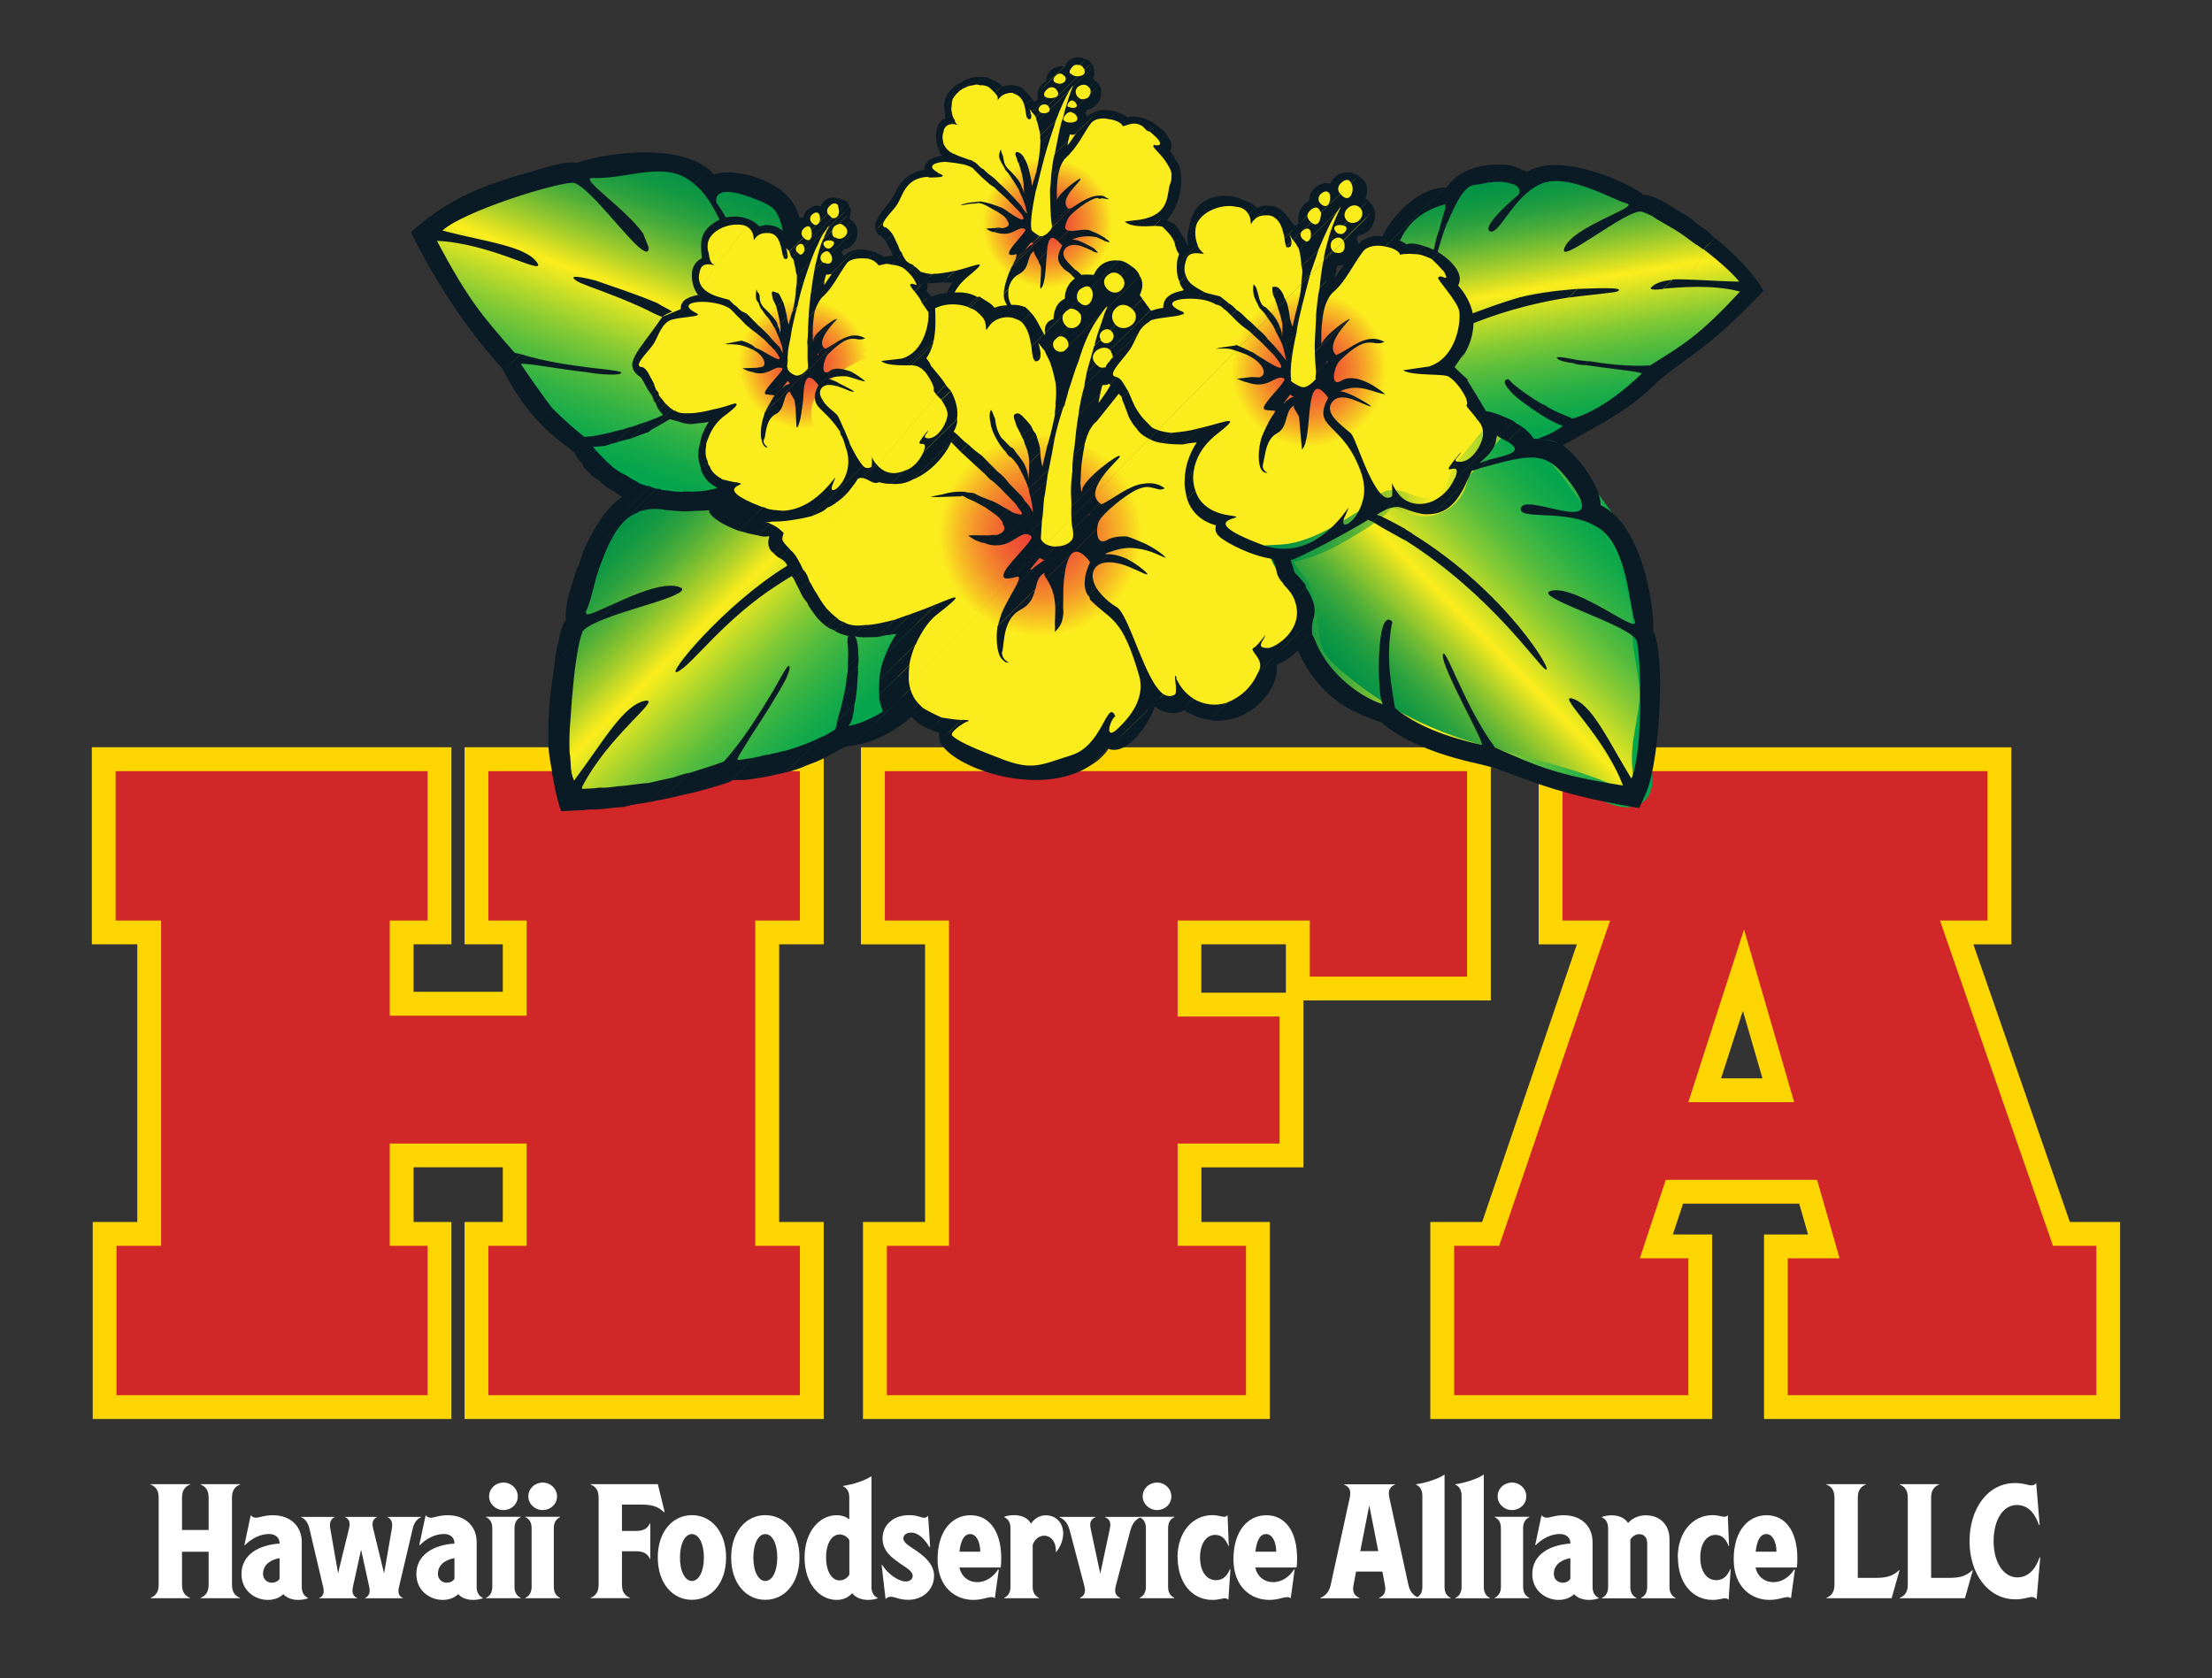 <svg xmlns="http://www.w3.org/2000/svg" xmlns:xlink="http://www.w3.org/1999/xlink" id="Layer_1" viewBox="0 0 270.04 204.96"><rect x="0" y="0" width="270.04" height="204.96" fill="#333333" stroke="none"/><defs><style>.cls-1{fill:url(#New_Gradient_Swatch_3);}.cls-1,.cls-2,.cls-3,.cls-4,.cls-5,.cls-6,.cls-7,.cls-8,.cls-9,.cls-10,.cls-11,.cls-12{stroke-width:0px;}.cls-1,.cls-2,.cls-3,.cls-4,.cls-5,.cls-7,.cls-8,.cls-10,.cls-12,.cls-13{fill-rule:evenodd;}.cls-2{fill:#0b1b26;}.cls-3{fill:url(#New_Gradient_Swatch_3-3);}.cls-4{fill:url(#New_Gradient_Swatch_4-3);}.cls-5{fill:url(#New_Gradient_Swatch_3-4);}.cls-6{fill:#fdd500;}.cls-7{fill:url(#New_Gradient_Swatch_4-4);}.cls-8{fill:#fbed1d;}.cls-9{fill:#d22728;}.cls-10{fill:url(#New_Gradient_Swatch_4-5);}.cls-11{fill:#fff;}.cls-12{fill:url(#New_Gradient_Swatch_3-2);}.cls-13{fill:url(#New_Gradient_Swatch_4);stroke:url(#New_Gradient_Swatch_4-2);stroke-miterlimit:10;stroke-width:2.29px;}</style><radialGradient id="New_Gradient_Swatch_3" cx="-27.97" cy="-350.08" fx="-27.97" fy="-350.08" r="22.02" gradientTransform="translate(-70.63 310.12) rotate(45.58)" gradientUnits="userSpaceOnUse"><stop offset="0" stop-color="#ee4037"></stop><stop offset=".05" stop-color="#ee4536"></stop><stop offset=".12" stop-color="#ef5433"></stop><stop offset=".19" stop-color="#f16d30"></stop><stop offset=".27" stop-color="#f4902a"></stop><stop offset=".35" stop-color="#f7bd24"></stop><stop offset=".43" stop-color="#fbed1d"></stop><stop offset="1" stop-color="#fbed1d"></stop></radialGradient><radialGradient id="New_Gradient_Swatch_3-2" cx="-63.12" cy="-339.77" fx="-63.12" fy="-339.77" r="18.5" xlink:href="#New_Gradient_Swatch_3"></radialGradient><radialGradient id="New_Gradient_Swatch_3-3" cx="-71.66" cy="-306.48" fx="-71.66" fy="-306.48" r="18.53" xlink:href="#New_Gradient_Swatch_3"></radialGradient><radialGradient id="New_Gradient_Swatch_3-4" cx="-36.52" cy="-312.52" fx="-36.52" fy="-312.52" r="28.85" xlink:href="#New_Gradient_Swatch_3"></radialGradient><linearGradient id="New_Gradient_Swatch_4" x1="11.38" y1="-325.91" x2="11.38" y2="-364.33" gradientTransform="translate(-70.63 310.12) rotate(45.58)" gradientUnits="userSpaceOnUse"><stop offset="0" stop-color="#009247"></stop><stop offset=".04" stop-color="#059346"></stop><stop offset=".1" stop-color="#149943"></stop><stop offset=".16" stop-color="#2da23f"></stop><stop offset=".22" stop-color="#50af39"></stop><stop offset=".28" stop-color="#7dbf31"></stop><stop offset=".35" stop-color="#b5d328"></stop><stop offset=".42" stop-color="#f5ea1d"></stop><stop offset=".43" stop-color="#fbed1d"></stop><stop offset=".52" stop-color="#bfdb28"></stop><stop offset=".61" stop-color="#85ca34"></stop><stop offset=".7" stop-color="#55bc3d"></stop><stop offset=".79" stop-color="#30b245"></stop><stop offset=".87" stop-color="#15aa4a"></stop><stop offset=".94" stop-color="#05a54d"></stop><stop offset="1" stop-color="#00a44f"></stop></linearGradient><linearGradient id="New_Gradient_Swatch_4-2" x1="154.38" y1="74.78" x2="202.46" y2="74.78" gradientTransform="matrix(1,0,0,1,0,0)" xlink:href="#New_Gradient_Swatch_4"></linearGradient><linearGradient id="New_Gradient_Swatch_4-3" x1="-24.59" y1="-389.06" x2="2.94" y2="-369.78" xlink:href="#New_Gradient_Swatch_4"></linearGradient><linearGradient id="New_Gradient_Swatch_4-4" x1="-74.85" y1="-271.73" x2="-33.99" y2="-271.73" xlink:href="#New_Gradient_Swatch_4"></linearGradient><linearGradient id="New_Gradient_Swatch_4-5" x1="-103.07" y1="-311.71" x2="-86.21" y2="-275.56" xlink:href="#New_Gradient_Swatch_4"></linearGradient></defs><polygon class="cls-6" points="56.71 173.28 56.71 149.22 61.38 149.22 61.38 142.54 50.49 142.54 50.49 149.22 55.11 149.22 55.11 173.28 11.32 173.28 11.32 149.22 16.76 149.22 16.76 115.31 11.21 115.31 11.21 91.25 55.11 91.25 55.11 115.31 50.49 115.31 50.49 121.11 61.38 121.11 61.38 115.31 56.71 115.31 56.71 91.25 100.56 91.25 100.56 115.31 95.12 115.31 95.12 149.22 100.56 149.22 100.56 173.28 56.71 173.28"></polygon><path class="cls-9" d="M52.2,170.37H14.22v-18.24h5.45v-39.72h-5.55v-18.24h38.08v18.24h-4.62v11.62h16.71v-11.62h-4.67v-18.24h38.03v18.24h-5.45v39.72h5.45v18.24h-38.03v-18.24h4.67v-12.49h-16.71v12.49h4.62v18.24Z"></path><path class="cls-6" d="M105.35,173.28v-24.06h7.58v-33.9h-7.83v-24.06h76.9v30.91h-22.88v20.38h-12.45v6.67h8.35v24.06h-49.66ZM156.98,121.22v-5.91h-10.32v5.91h10.32Z"></path><path class="cls-9" d="M152.11,170.37h-43.84v-18.24h7.58v-39.72h-7.83v-18.24h71.08v25.09h-19.2v-6.85h-16.14v11.72h12.45v15.51h-12.45v12.49h8.35v18.24Z"></path><path class="cls-6" d="M215.35,173.28v-22.53h5.38l-1.08-3.77h-14.18l-1.25,3.77h4.8v22.53h-34.41v-24.06h6.33l11.56-33.9h-4.66v-24.06h57.7v24.06h-4.63l11.78,33.9h6.13v24.06h-43.49ZM215.16,131.68l-2.39-8.25-2.66,8.25h5.05Z"></path><path class="cls-9" d="M206.11,170.37h-28.59v-18.24h5.5l13.54-39.72h-5.81v-18.24h51.89v18.24h-5.81l13.8,39.72h5.29v18.24h-37.67v-16.71h6.33l-2.75-9.59h-18.47l-3.17,9.59h5.92v16.71ZM212.91,113.5l-6.8,21.09h12.92l-6.12-21.09Z"></path><path class="cls-1" d="M176.97,60.35c.74-.89,1.49-1.79,1.93-2.86.09-.22.17-.45.3-.65.18-.27.44-.47.69-.68.46-.38.88-.8,1.27-1.25.53-.61,1.01-1.36.94-2.16-.05-.5-.3-.95-.55-1.38-1.42-2.48-2.89-5.01-5.12-6.8,1.47-1.16,2.41-2.97,2.52-4.84s-.61-3.77-1.93-5.1c.34-.49.33-1.17.08-1.71-.25-.54-.7-.97-1.19-1.31-1.12-.75-2.46-1.08-3.76-1.39-1.3-.31-2.61-.62-3.91-.93-.32-.08-.66-.15-.97-.03-.26.11-.44.34-.61.56-1.5,1.94-2.99,3.88-4.49,5.83-.41-.16-.86-.23-1.27-.15-.05-1.6-.49-3.2-1.22-4.62-.6-1.16-1.38-2.22-2.15-3.27-.23-.32-.47-.63-.7-.95-.48-.65-1.09-1.37-1.9-1.35-.7.02-1.32.6-2.01.51-.28-.04-.54-.19-.77-.35-.76-.54-1.47-1.27-2.4-1.38-1.09-.12-2.05.67-2.78,1.49-.46.53-.89,1.1-1.14,1.75-.36.94-.31,2.02.12,2.93-.81.21-1.33,1-1.69,1.77-.23.51-.43,1.06-.38,1.61.04.44.23.84.43,1.24.21.42.42.85.64,1.27-.16.05-.33.07-.5.07-.7.01-1.57.17-1.78.84-.07.23-.05.5-.18.71-.24.39-.81.34-1.26.4-1.47.21-2.11,1.91-3.02,3.08-.58.75-1.36,1.34-1.94,2.1-.57.76-.92,1.82-.49,2.66.28.55.83.9,1.24,1.35,1.13,1.25,1.22,3.22,2.41,4.41,1.3,1.28,3.38,1.19,5.19,1.01,1.14-.11,2.29-.23,3.43-.34-1.2,1.27-2.15,2.79-2.79,4.42-.38.98-.63,2.12-.15,3.05.19.37.47.67.75.97,2.66,2.83,5.53,5.79,9.3,6.77,1.1.29,2.28.39,3.38.11s2.14-.96,2.67-1.97c2.63-.35,4.33-3.06,6.84-3.91.6-.2,1.24-.3,1.77-.63.03-.02.06-.06.09-.08.18.12.34.26.54.35.95.45,2.05.49,3.1.51.54.01,1.09.02,1.6-.16.76-.27,1.31-.91,1.82-1.52Z"></path><path class="cls-12" d="M135.17,43.8c1.24.27,2.64.51,3.7-.19,1.28-.84,1.46-2.63,1.5-4.16,1.42-.5,2.82-1.21,3.81-2.35s1.52-2.77,1.04-4.2c-.2-.59-.54-1.11-.81-1.66-.46-.95-.71-1.99-1.22-2.91s-1.41-1.74-2.46-1.74c1.44-.55,2.56-1.89,2.85-3.41s-.25-3.17-1.39-4.22c.32-1.68-.83-3.51-2.48-3.95-.74-.2-1.55-.15-2.27-.41-.55-.2-1.03-.59-1.59-.75-1.75-.51-3.33,1.17-5.1,1.6-.31.08-.65.11-.95-.03-.34-.16-.54-.51-.82-.76-.47-.42-1.14-.54-1.69-.85-.91-.52-1.43-1.51-2.16-2.26s-2.02-1.23-2.79-.51c-.65-1.31-2.49-1.45-3.9-1.05-.72.21-1.42.52-1.94,1.05s-.82,1.32-.63,2.04c.12.43.4.89.19,1.28-.09.18-.27.29-.42.42-1.28,1.02-1.5,3.12-.47,4.38-.48.1-.97.22-1.37.51s-.65.83-.48,1.28c.05.12.12.25.1.38-.06.33-.55.23-.88.17-.82-.15-1.55.53-2.08,1.17-1.21,1.45-2.27,3.03-3.16,4.7-.09.16-.17.33-.18.51-.02.47.43.79.77,1.1,1.25,1.12,1.61,3.03,2.95,4.03,1.03.78,2.41.85,3.7.89,1.02.03,2.03.06,3.05.09-1.61.97-2.14,3.17-1.61,4.97.53,1.8,1.9,3.23,3.41,4.35.21.16.43.31.69.34.17.02.35-.01.51.05.25.1.35.38.45.63.45,1.17,1.26,2.24,2.39,2.79s2.56.53,3.56-.22c1.25,1.41,3.4,1.94,5.16,1.27s3.01-2.5,3.01-4.38Z"></path><path class="cls-3" d="M114.3,55.68c-.34-1.17,1.19-1.97,1.68-3.08.42-.96.02-2.06-.39-3.03-.23-.54-.45-1.08-.68-1.62-.5-1.2-1.02-2.43-1.9-3.39-.29-.32-.65-.67-.63-1.1.01-.22.13-.42.24-.61.77-1.33,1.58-2.8,1.35-4.32-.1-.67-.39-1.3-.69-1.91-.45-.95-.9-1.89-1.35-2.84-.22-.46-.45-.93-.84-1.25-.83-.68-2.07-.44-3.1-.73-.43-.12-.83-.34-1.26-.51-1.88-.73-4.18-.19-5.54,1.3-1.19-1.33-2.54-2.75-4.31-2.99-.36-.05-.73-.05-1.05-.21-.35-.17-.59-.51-.9-.75-.7-.58-1.78-.64-2.55-.15-.79-1.3-2.67-1.37-4.13-.93-.96.29-1.99.89-2.12,1.88-.11.84.45,1.85-.13,2.47-.2.21-.49.32-.7.52-.6.57-.3,1.56.04,2.3.24.51.5,1.02.74,1.53-.99.04-1.95.48-2.71,1.13.11.21.22.42.33.63-2.93.86-5.35,3.28-6.2,6.22-.04.15-.08.3-.06.45.02.19.13.36.24.52.7,1.06,1.4,2.12,2.11,3.19.58.88,1.18,1.78,2.07,2.34,1.46.92,3.32.73,5.03.5-.4.42-.5,1.01-.42,1.59-.58,1.44-.59,3.11.09,4.51.44.91,1.13,1.67,1.83,2.4.77.78,1.58,1.54,2.54,2.08,2.15,1.23,4.86,1.26,7.21.45,2.34-.81,4.36-2.4,6.05-4.22.19-.2.38-.41.64-.5.28-.1.59-.03.88.03,1.51.34,3.07.66,4.59.38,1.52-.28,3.01-1.32,3.34-2.83.02.3.32.56.62.52Z"></path><path class="cls-5" d="M155.1,79.89c1.59-.56,3.09-1.5,4-2.92.9-1.42,1.09-3.36.19-4.77-.68-1.06-1.88-1.75-2.37-2.91-.73-1.72.39-3.65.36-5.52-.04-3.01-2.89-5.1-5.44-6.69.61-1.64-.44-3.4-1.49-4.79-2.16-2.85-5.15-5.72-8.71-5.44-.51.04-1.07.14-1.52-.12-.35-.2-.55-.57-.85-.84-.87-.77-2.2-.48-3.35-.33-2.28.31-4.77-.19-6.45-1.77-1.41-1.32-2.13-3.25-3.48-4.64-1.35-1.39-3.94-2-5.06-.42-1.67-2.5-5.46-2.74-8.12-1.33-2.66,1.41-4.45,4-6.13,6.49-.39-.42-.86-.76-1.38-1.01.25.21.38.54.37.87-1.8.71-3.45,1.78-4.84,3.13-.73.71-1.41,1.54-1.67,2.53-.49,1.85.54,3.72,1.54,5.36-2.36.76-4.58,1.96-6.5,3.52-1.13.91-2.25,2.18-2.03,3.62.21,1.37,1.51,2.23,2.51,3.19,2.12,2.04,3.09,4.96,4.56,7.5,1.47,2.55,3.97,4.97,6.9,4.68,1.44-.14,2.77-.93,4.21-.99.14,0,.28.03.42.04-1.5,1.87-2.03,4.48-1.37,6.79.67,2.35,2.56,4.32,4.88,5.09.39.13.82.24,1.09.56.2.23.28.53.4.8.35.81,1.04,1.42,1.75,1.94,2.65,1.94,5.93,3,9.22,2.97.86,0,1.72-.09,2.53-.36.7-.23,1.35-.6,1.99-.97,1.04-.59,2.07-1.19,3.11-1.78,2.3-1.32,4.72-2.75,5.99-5.08.24-.43.41-.89.56-1.35.18.08.36.15.54.24.64.31,1.3.64,2.01.66.48.02.96-.1,1.44-.02.49.09.92.39,1.38.59,2.21.93,4.59-.73,6.42-2.29,1.3-1.11,2.72-2.55,2.42-4.23Z"></path><path class="cls-8" d="M163.24,22.11c.47-.56,1.32-.76,1.99-.46s1.09,1.07.98,1.79c-.04.3-.16.62-.04.89.13.27.44.39.68.58.51.42.56,1.21.29,1.8s-.8,1.03-1.34,1.41c-.19.13-.39.28-.49.49-.12.28-.03.59-.03.89,0,1.16-1.26,1.82-2.09,2.63-1.72,1.66-1.74,4.35-1.81,6.73-.06,2.06-.24,4.12-.41,6.17-.09,1.04-.35,2.3-1.34,2.62-.9.29-1.86-.49-2.13-1.39s-.06-1.87.14-2.8c.21-.99.4-1.98.6-2.98.16-.82.32-1.63.47-2.45.4-2.08.81-4.16,1.13-6.25.06-.38.11-.78-.03-1.14-.17-.44-.6-.71-.87-1.1-.75-1.07-.1-2.53.56-3.66.45-.78.91-1.56,1.36-2.35.19-.33.44-.7.82-.75.26-.03.52.1.77.05.36-.07.54-.46.78-.74Z"></path><path class="cls-8" d="M130.54,36.44c-.07.29.03.61-.06.9-.18.6-1.03.73-1.34,1.27-.25.43-.09,1.02-.35,1.44-.19.31-.57.46-.8.75-.37.46-.28,1.14-.03,1.67s.63,1,.82,1.56c.17.48.18,1,.19,1.51.03,1.7.06,3.41.1,5.11.02.89.03,1.8-.16,2.67-.2.94-.64,1.82-.93,2.74-.44,1.37-.56,2.83-.67,4.26-.12,1.56-.25,3.12-.37,4.68-.05.64-.09,1.34.28,1.87.26.37.68.59,1.12.69,1.12.27,2.37-.21,3.02-1.16.94-1.38.52-3.22.34-4.88-.22-1.93-.06-3.88.12-5.82.27-2.9.64-5.94,2.34-8.32.44-.61.96-1.17,1.34-1.82.46-.77.71-1.64,1.14-2.42.49-.9,1.2-1.66,1.75-2.53s.96-1.91.73-2.91c-.15-.67-.57-1.25-.82-1.9-.35-.9-.4-1.99-1.14-2.62-1.11-.95-2.81-.13-3.97.76-.72.55-1.42,1.13-2.1,1.74-.23.21-.48.44-.55.74Z"></path><path class="cls-8" d="M130.37,16.5c-.12.35-.09.72-.12,1.09-.14,1.74-1.62,3.16-1.76,4.9-.1,1.26.16,2.78.41,4.02s-.17,2.25-1.38,2.64c-1.15.37-1.89-.42-2.16-1.6s.11-2.39.46-3.54c.7-2.29,1.29-4.62,1.87-6.94.28-1.09.46-2.47-.45-3.15-.23-.17-.53-.29-.67-.55-.14-.25-.08-.56,0-.83.64-2.15,1.91-3.55,4.19-4.99.29-.18.65-.28.99-.26.79.06,1.78.81,1.63,1.59-.21,1.13.82,1.72.72,2.64-.1.92-.92,1.83-1.83,1.65.47.53.06,1.38-.47,1.84s-1.22.83-1.45,1.5Z"></path><path class="cls-8" d="M97.48,32.98c-.21-1.58-.72-3.21-.21-4.71.55-1.64,2.14-2.66,3.63-3.54.43-.25.94-.52,1.39-.32.63.28.62,1.15.9,1.78.25.57.81,1.02.9,1.64.18,1.3-1.68,1.96-2.04,3.23-.08.29-.08.6-.22.86-.27.52-.94.67-1.33,1.1-.33.37-.42.89-.49,1.38-.45,3.05-1.26,4.76-1.1,8.41.03.71.36,2.31-.12,2.84-.57.64-1.67.56-2.3-.03s-.83-1.51-.75-2.36.4-1.66.69-2.46c.88-2.5,1.41-5.19,1.06-7.82Z"></path><path class="cls-13" d="M182.48,52.61c-1.15,1.37-2.29,2.75-3.44,4.12-.27.33-.55.66-.74,1.04-.23.47-.33.99-.51,1.48-.72,1.9-2.99,3.06-4.95,2.53-1.21-.33-2.48-1.19-3.59-.61-.38.2-.65.55-.96.85-.59.59-1.31,1.04-2.02,1.49-3.13,1.97-6.45,3.99-10.14,4.16.35.76.77,1.49,1.25,2.17.57.81,1.24,1.56,1.66,2.46,1.07,2.31.33,5.14,1.39,7.45.55,1.19,1.52,2.13,2.52,2.99,3.8,3.29,8.17,5.92,12.85,7.74,6.64,2.58,13.84,3.53,20.4,6.32,1.28.55,2.97,1.08,3.89.04.71-.81.45-2.04.33-3.11-.33-3.05.91-6.07.88-9.14-.02-2.21-.7-4.36-.84-6.56-.08-1.33.04-2.68-.19-4-.19-1.11-.63-2.15-.95-3.23-.39-1.29-.61-2.63-1.14-3.87-.52-1.22-1.31-2.29-2.09-3.36-1.27-1.72-2.53-3.43-3.8-5.15-1.23-1.67-2.5-3.38-4.24-4.5-1.32-.85-2.84-1.32-4.36-1.72-.22-.06-.45-.11-.66-.05-.24.07-.41.27-.57.46Z"></path><path class="cls-4" d="M177.11,34.64c-.07-.43-.03-.87-.11-1.29-.26-1.45-1.73-2.37-3.15-2.75s-2.94-.42-4.29-1.02c1.02-1.32,2.15-2.56,3.37-3.7.36-.34.75-.68,1.22-.85.4-.14.83-.14,1.23-.26.84-.25,1.43-.97,2.1-1.54,1.75-1.48,4.3-1.93,6.46-1.16.55.2,1.11.48,1.69.45.41-.02.79-.18,1.17-.31,2.78-.96,5.86-.49,8.68.36,7.06,2.13,13.28,6.5,18.52,11.68.19.18.38.38.43.64.08.4-.19.77-.45,1.08-2.95,3.48-6.46,6.52-10.47,8.7-.76.41-1.54.8-2.24,1.29-1.03.73-1.88,1.68-2.77,2.58-1.48,1.48-3.1,2.82-4.83,3.99-1.5,1.01-3.19,1.92-5,1.91-1.63-.02-3.15-.78-4.6-1.53-.94-.49-1.9-.98-2.69-1.69-.73-.66-1.3-1.47-1.86-2.28-.82-1.18-1.64-2.37-2.46-3.55-.13-.19-.27-.4-.28-.63,0-.28.19-.53.37-.75,1.34-1.68,2.35-3.94,1.6-5.96-.44-1.19-1.46-2.15-1.65-3.4Z"></path><path class="cls-7" d="M102.94,89.63c-1.04.48-1.9,1.26-2.86,1.87-2.13,1.36-4.69,1.86-7.19,2.17-1.46.18-2.99.32-4.27,1.06-.57-.52-1.05-1.13-1.43-1.8l.68,1.24c-5.76,1.92-11.75,3.87-17.79,3.22-.22-.02-.46-.06-.63-.2-.19-.16-.26-.42-.31-.67-.82-3.74-1.41-7.57-1.15-11.39.55-8.02,4.75-15.25,8.17-22.52.53-1.13,1.07-2.3,2.01-3.11,1.91-1.64,4.87-1.26,7.12-.14,2.25,1.12,4.17,2.86,6.46,3.89,1.1.49,2.4.92,2.87,2.03.14.32.19.67.33.99.23.54.69.95,1.11,1.37,2.72,2.75,2.82,6.93,6.12,8.94.44.27,2.3.31,2.81.37.58.06,1.16-.11,1.72-.24,1.89-.45,3.86-.55,5.78-.28-1.52,1-2.58,2.69-2.8,4.5-.15,1.23.06,2.49-.17,3.71-.3,1.61-1.4,3.05-2.87,3.77-1.18.57-2.53.69-3.72,1.23Z"></path><path class="cls-10" d="M83.84,36.92l.36,1.27c-1.41.03-2.73.81-3.71,1.83s-1.68,2.27-2.37,3.51c-.22.4-.45.84-.34,1.28.1.41.46.69.74,1.01.73.8,1.01,1.9,1.57,2.83,1.61,2.67,5.77,3.33,8.13,1.29-1.85.94-2.64,3.29-2.32,5.34.32,2.05,1.54,3.85,2.85,5.45-3.33.58-6.88,1.09-10-.21-1.97-.82-3.58-2.29-5.15-3.73-1.17-1.07-2.34-2.15-3.5-3.22-1.18-1.08-2.35-2.16-3.41-3.36-.96-1.09-1.81-2.27-2.66-3.44-4.09-5.65-8.18-11.31-12.27-16.96-.27-.37-.55-.78-.54-1.24.03-1.03,1.36-1.38,2.34-1.68,2.03-.62,3.62-2.2,5.54-3.12,1.62-.78,3.43-1.06,5.21-1.34,5.66-.87,11.32-1.74,16.98-2.62.68-.1,1.39-.21,2.04.01.84.28,1.41,1.04,2.12,1.56,2.08,1.49,5.04.79,7.37,1.84,1.29.57,2.28,1.63,3.22,2.68.33.37.67.76.81,1.23s.03,1.07-.39,1.33c-.42.26-.96.13-1.43-.01-1.12-.34-2.25-.67-3.37-1.01-1.46-.44-3.12-.86-4.44-.09-1.07.62-1.63,2.02-1.28,3.21.08.25.19.52.12.77-.06.24-.26.42-.43.6-1.02,1.13-.78,3.14.47,4-.79.26-1.56.59-2.3.98Z"></path><path class="cls-2" d="M149.25,87.98l6.63-6.5c.14,2.64-2.79,6.21-6.63,6.5h0ZM156.46,80.92l3.73-3.65c0,.21.07.41.2.54,2.35,6.38,9.01,8.57,8.4,8.08-.66-.52-.88-12.07,1.19-9.97-.93,4.3-.03,8.23.32,10.53,1.77,1.52,5.01,3.29,10.58,4.51.59.12-4.87-9.37-4.74-10.93.16-1.63,2.58,6.15,6.38,11.27,5,2.18,7.29,3.32,15.61,4.62-2.29-6.05-7.85-10.88-6.31-10.65,2.49.59,4.47,5.12,7.34,9.81,1.48-3.4,1.19-14.79.65-16.82-.62-1.95-13.53-5.57-10.28-6.15,3.25-.54,10.68,5.58,10.04,3.74-.7-1.82-.89-9.5-4.66-11.53-3.59-2.21-9.39-.77-9.25-2.18.22-2.34,11.42,4.04,6-3.24-2.91-3.96-4.64-3.48-11-1.72l1.04-1.02c2.35-.61,4.53-.96,2.3-2.26l1.82-1.78c.59.42,1.09.93,1.43,1.46,1.11,0,2.09.16,2.99.59-.67-.39-1.46-.52-2.49-.6,2.1-.71,3.34-1.75,3.01-1.6-.22,0-1.65-.64-3.11-1.64l.91-.89c1.18.85,2.53,1.25,3.42,1.68,1.94-.55,4.81-2.02,8.42-5.47.22-.26-3.82-.59-6.87-1.08l.48-.47c2.15.36,4.93.69,7.44.52,4.03-2.52,6.02-3.64,10.97-9.02-3.51-.9-7.37-.5-9.39-.35l1.15-1.13c2.06-.07,5.04.23,8.14.27-.77-.98-2.43-2.48-4.37-3.97l1.41-1.38c2.57,2.13,4.86,4.47,5.92,6.48-6.95,7.46-10.45,8.68-13.42,11.59-3.56,3.49-8.22,5.54-11.05,7.28,2.02,1.49,4.58,5.01,4.59,7.3,5.62,2.61,6.73,14.44,6.38,15.27,1.59,2.73.86,15.9-.8,19.79l-.86,1.93c-12.27-1.99-15.21-4.49-19.67-5.41-3.95-.86-8.64-2.38-11.72-4.96-1.42-.82-7-1.56-10.29-8.88-.56.6-1.23,1.11-1.98,1.46h0ZM171.65,66.03c10.35,6.6,15.92,14.99,17.01,15.7,1.27.79-4.67-9.39-16.18-16.51l-.83.81h0ZM175,62.75c2.31-.3,3.42-2.53,4.1-4.01l-4.1,4.01h0ZM168.72,88.34,209.35,29.08l-1.41,1.38c-.33-.2-.61-.49-.98-.64l1.58-1.55.8.82h0ZM204.17,34.16l-1.15,1.13c-1.03.14-1.58.07-1.5-.13l.28-.27c.55-.41,1.41-.64,2.37-.72h0ZM194,44.12l-.48.47c-.5-.03-1.04-.06-1.4-.23l.41-.4c.45.08.92.1,1.47.17h0ZM188.56,49.46l-.91.89c-.26-.27-.68-.41-.94-.68l.8-.78c.34.19.68.47,1.06.57h0ZM185.82,52.14l-1.82,1.78c-.28-.16-.64-.37-1.05-.58l1.89-1.85c.26.27.71.39.97.65h0ZM181.71,56.17l-1.04,1.02-1.02.31c-.06.14-.21.6-.55,1.23l-4.1,4.01c-.39.08-.88.08-1.43.02l-.16-.06,1.57-1.54c1.06-.52,1.9-1.34,2.4-2.35l5.28-5.17c-.12,1.2-1.14,2.12-2.02,2.89.35-.13.72-.24,1.08-.36h0ZM172.48,65.22l-.83.81c-.37-.16-.72-.38-1.06-.57l.92-.9c.26.27.71.39.97.66h0ZM160.18,77.27l-3.73,3.65c-.12.03-.35.13-.58.27.04.04.04.18,0,.29l-6.63,6.5c-.55.06-1.15.09-1.54-.09l2.17-2.13c1.52-.62,2.85-1.71,3.71-3.63l6.78-6.65c-.18.66-.25,1.07-.18,1.78ZM208.55,28.26l-1.58,1.55c-.91-.67-1.83-1.38-2.74-1.91l1.64-1.61c.9.64,1.68,1.39,2.68,1.97h0ZM201.8,34.88l-.28.27.1-.1.18-.17h0ZM192.54,43.96l-.41.4c-.94-.12-1.73-.3-1.94-.52-.54-.38.56-.25,2.35.12h0ZM187.5,48.89l-.8.78c-1.05-.71-1.98-1.44-2.51-2.14l.6-.59c.95.77,1.87,1.42,2.71,1.95h0ZM184.86,51.48l-1.89,1.85-.26-.14c.09.09-.05.31-.05.44l-5.28,5.17c.1-.19.13-.3.28-.49,1.04-2.71-2.79,1.04.67-3.09-.05.44-1.36,1.2-.09,1.17,1.47.03,2.82-2.24,2.81-3.45.03-.59-.23-1.21-.68-1.67l1.08-1.06c1.06.17,2.23.68,3.42,1.25h0ZM174.97,61.17l-1.57,1.54c-2.24-.45-2.35-1.25-4.19-.49l1.7-1.67c1.08,1.11,2.67,1.24,4.06.62h0ZM171.51,64.56l-.92.9c-1.02-.56-2.02-1.1-2.95-1.71l.8-.78c1.05.49,2.05,1.03,3.07,1.59h0ZM160.37,75.48l-6.78,6.65c.1-.19.11-.24.16-.33.55-1.41-1.34-2.37-.71-2.69.37-.15,1.28-1.34,1.41-1.55.07.41-1.38,1.57.26,1.57.78.11,4.78-2.25,3.3-5.92l1.45-1.42c1.21,1.85,1.1,2.78.92,3.7h0ZM149.88,85.77l-2.17,2.13c-1.05-.1-2.08-.52-3.19-1.17-.23.1-.35.22-.56.25l1.7-1.67c1.3.77,2.78.96,4.21.47h0ZM196.18,35.79l.6-.59c.81.07,1.12.16.7.36-.22.13-.57.13-1.29.23ZM205.86,26.3l-1.64,1.61c-.99-.63-1.89-1.06-2.55-1.54l1.64-1.6c.78.45,1.67,1.01,2.55,1.54h0ZM196.78,35.2l-.6.59c-1.09.15-2.79.3-4.67.55l1.09-1.06c1.71-.07,3.31-.12,4.19-.07h0ZM184.79,46.95l-.6.59c-.57-.65-.72-1.16-.05-1.25l.65.66h0ZM181.44,50.23l-1.08,1.06c-.52-.88-1.39-1.55-1.32-1.83.14-.18.05-.44-.07-.84l.94-.92,1.51,2.51.02.02h0ZM170.92,60.55l-1.7,1.67c-.31.17-.66.3-1.16.66l.38.1-.8.78-.63-.29c-.96.63-4.77,2.77-7.19,3.93l4.29-4.21c-.68,1.88,1.68.52,2.31-2.27l1.51-1.48c.62.99,1.3,1.68,1.98,1.18.17-.16-.08-2.18.04-1.55.28.55.63,1.12.97,1.48h0ZM159.45,71.78l-1.45,1.42c-.19-.59-.67-1.17-1.27-1.79-.13-.26-.28-.42-.43-.57l1.57-1.54c.37,1.24-.21-.06,1.49,2.09l.09.39h0ZM145.66,85.3l-1.7,1.67c-1.02.31-2.13,0-2.98-.72-.54,1.74-3.15,6.08-5.66,5.2-.49.74-1.25,1.45-1.97,1.89l8.72-8.55c.53.3.97.26,1.35.02.21-.12.15-.88.09-1.43l.24-.24c.47.97,1.17,1.67,1.92,2.16ZM203.31,24.76l-1.64,1.6c-.56-.23-.9-.42-1.26-.51-1.73-.43-10.59,6.95-9.38,4.33,1.14-2.6,9.23-4.92,7.57-5.34-1.71-.41-7.43-3.95-10.67-2.3-3.24,1.52-5.03,6.4-6.1,5.67-.9-.77,3.54-4.43,3.54-4.43,0,0,.69-1.11-1.17-1.41l1.64-1.6c.26.05.42.07.57.22,4.45-2.72,13.62,2.01,14.16,2.78.7,0,1.68.39,2.73.97h0ZM192.59,35.27c-2.65.22-5.85.61-7.91,1.29-1.75.54-3.31,1.12-4.87,1.69v.1c-.26-1.36-.97-2.57-1.81-3.49.77-1.32-.65-2.96-2.38-4.04l-.84.82c.42.37.96.92,1.52,1.55.75,1.52-.35.13-.74.73-.12.21,2.41,2.93,2.58,4.07.23,1.42-.38,5.75-3.72,6.77l-3.12.45c.98.73,5.01.38,5.57.79.84.52,1.73,1.77,2.1,2.63l.94-.92-.78-1.28.07-.07c-.87-.75-1.63-1.53-1.63-1.53l1.13-1.64c-.03.17-.19.36-.26.56,1.01-1.47,1.4-2.89,1.45-4.29,4.39-1.74,8.46-2.64,11.6-3.13l1.09-1.06h0ZM167.93,59.44l-1.51,1.48c.2-.85.15-1.88-.17-2.96-2.19-6.57-6.22-5.44-4.1-9.39-3.05-4.22-1.79,5.1-3.21,6.31l-.35-3.99c-.37-.73-.8-1.17-.6-1.36-1.19.51-.66,2.6-2.05,3.35-1.43.75-1.46,2.65-1.75,3.8-.28.97,1.17,1.2.24,1.02-1.03-.21-.87-3.1-.36-4.42.73-1.76,1.22-2.45,1.42-2.73l1.78-1.75c.11-.11.29-.2.42-.28l.27-.09-.23-.08,1.13-1.11c.76.29,1.78-.97,1.78-.97-.09-.09-.02-.37.03-.81l1.33-1.3-.06.23.12-.16h0v-.13s.91-.89.91-.89l.15.15c1.88-.8,3.62-2.81,5.9-1.62-1.55.74-1.86-1.26-5.47,2.32-.68.66-1.27,3.33.24,2.41,2.02-1.21,5.33,1.67,5.33,1.67-1.44-.14-3.2-1.47-5.58-.34.96-.12,4.1,1.88,3.84,1.83-.89-.07-3.56-2.02-4.72-.57-1.15,1.38,1.24,2.95,2.26,3.86.52.53,1.69,4.47,3.01,6.51h0ZM164.11,63.19l.09-.13c1.86-4.39-2.41,6.48-10.29,3.4-8.96-3.41-.57-3.08-3.72-3.51-2.4-.3-3.81-1.52-4.25-3.03l-1.02,1c.47,1.45,1.57,2.71,3.52,3.23-.27,1.05.51,1.5,1.26,1.97,0,0,2.63,1.67,5.62,2.13.73,1.37.27,1.52.98,2.6l1.57-1.54c-.06-.2-.18-.48-.3-.93.33-.02,1.12-.41,2.25-.98l4.29-4.21h0ZM143.75,83.14l-.24.24c-.08-.57-.12-1.1.09-.74-.01.19.02.37.15.51h0ZM142.06,84.79c-2.21-1.44-4.16-9.55-5.68-10.62-1.11-.65-2-1.55-2.55-2.4l-.98.96c.09.09.22.22.21.48,2.53,2.64,3.91,1.89,6.07,9.54.45,2.08-.44,4.04-2.49,6.05-1.96,2-1.16-1.03-.4-1.39-.1.06-.16-.01-.2-.2-.96-1.45-1.53,3.84-5.24,5.01-3.84,1.2-4.74,1.96-8.75.37-3.99-1.51-5.28-2.25-5.74-2.71-.62-.34,1.4-1.72,1.88-1.8.26-.16-.23-.17-.84-.17l-2.63,2.58c1.26,3.19,12.34,7.21,18.62,2.84l8.72-8.55h0ZM128.8,76.7l.84-.82c-.16.46-.38.81-.82,1.24-.05.04-.06-.07-.02-.41h0ZM136.8,68.86l.68-.66c1.56.77,2.88,2.03,2.57,1.94-.33.02-1.81-.87-3.25-1.28h0ZM138.73,66.97l.74-.73c1.66.72,2.95,1.84,2.83,1.87-.52-.14-1.82-.95-3.57-1.14ZM185.86,20.78l-1.64,1.6c-.57-.23-1.4-.23-2.56-.09l2.23-2.19c.74.14,1.4.32,1.97.68h0ZM175.62,30.81l-.84.82c-.76-.35-1.39-.6-2.04-.6l1.03-1.01c.37.11.87.27,1.25.5.18-.83.37-1.62.63-2.35l1.08-1.06c-.56,1.24-.9,2.57-1.22,3.58h0l.11.11h0ZM162.97,43.21l-.91.89-.07-.07v.13s-1.33,1.3-1.33,1.3c-.06-.55-.1-1.43-.15-2.46l4.05-3.97c.22-.13.28-.06.04.17-.87.94-2.5,2.89-1.64,4h0ZM158.85,47.25l-1.13,1.11-.2-.2-.78,1.02.07.07c.08-.21.19-.32.45-.44l-1.78,1.75c.39-.6.18-.31-.98-.51-.8-.13.7-1.6,1.7-2.8l1.37-1.34c.05.25.06.42.04.61,0,0,.37.38,1.16.68l.07.07h0ZM145.93,59.91l-1.02,1c-.18-.83-.36-1.56-.28-2.33l1.11-1.09c-.16.81-.08,1.64.19,2.41h0ZM139.47,66.25l-.74.73c-.84-.17-1.96-.03-3.02.35l1.86-1.82c.56.15,1.25.46,1.9.74h0ZM137.48,68.2c-.74-.32-1.46-.52-2.12-.52l-2.89,2.83c-.09.69-.13,1.55.38,2.23l.98-.96c-.48-.92-.66-1.74-.1-2.47.68-.79,1.87-.75,3.06-.44l.68-.66h0ZM129.64,75.88l-.84.82c-.06-.55.04-1.64.03-2.63l.98-.96c0,.61-.06,1.05,0,1.26.04.53-.04,1-.17,1.51h0ZM117.36,87.92l-2.63,2.58c-.03-.45-.15-.64-.06-.99-.38-.1-.75-.26-1.11-.47l1.44-1.41c.88.13,1.68.26,2.36.29h0ZM122.3,80.47l.18-.17c.32.6,1.14.7.3.57-.17-.09-.3-.22-.48-.4ZM183.89,20.11l-2.23,2.19c-.61.16-1.12.19-1.76.29-1.22.24-2.2,2.25-3.17,4.54l-1.08,1.06c.51-1.94,1.06-3.25.72-3.23-2.86.76-4.57,2.44-5.42,4.36l-.18.04c.41.08.65.32.94.47.63-.19,1.3-.06,2.06.2l-1.03,1.01c-1.06-.13-1.83.06-1.83.06-.07-.4-.85-.86-1.82-.99l7.35-7.2.08.05c.22-.22.27-.39.43-.55l.66-.65c1.74-1.44,4.19-1.81,6.27-1.63h0ZM164.57,39.04l-4.05,3.97c-.09-1.26.14-3,.15-4.67l1.15-1.13c-.7,2.07-.46,5.26-.51,4.93.1-.88,2.53-2.74,3.25-3.1h0ZM157.59,45.89l-1.37,1.34c.41-.49.73-.94.51-1.03-1.12-.5-1.84,1.46-4.55.47l.64-.63.92.05c.65-.24.68-.71.33-1.28l.66-.65c1.5.91,2.49,1.34.81-.79l.53-.52c.39.4.63.82.93,1.13-.09-.6-.24-1.15-.38-1.67l1.64-1.61c-.51,2.27-.75,4.12-.68,5.18h0ZM145.74,57.5l-1.11,1.09c.02-1.58.56-3.19,1.47-4.57-.55.06-1.07.1-1.68.26l2.03-1.99c3.18-.74,5.56-1.94,1.79.98-1.46,1.26-2.26,2.65-2.51,4.24h0ZM137.57,65.51l-1.86,1.82c-.32.1-.53.17-.86.32.16.01.3.01.5.03l-2.89,2.83c.18-1.01.62-1.87.62-1.87-2.84-3.76-3.32,1.78-3.28,4.47l-.98.96c0-.38-.08-.79-.14-1.21-.2-.98-.64-1.76-.95-2.23l6.21-6.09c-.05.96.14,2.03,1.32,1.35.54-.31,1.4-.41,2.3-.39h0ZM122.47,80.3l-.18.17c-.59-.69-.74-2.44-.51-4.02l4.61-4.52c-.24.88-.49,1.82-1.73,2.48-2.18,1.1-2.04,3.9-2.28,5.09-.16.33.02.5.08.79h0ZM114.99,87.63l-1.44,1.41c-.95-.24-1.62-.84-2.27-1.5-.94.79-1.81,1.43-2.85,2.01l3.71-3.63.48.49c.75.48,1.64.9,2.38,1.23h0ZM138.81,59.78l.72-.7c.9-.15,1.83-.1,2.67.55-.75.34-.65.03-2.08-.17-.34-.01-.82.11-1.31.33ZM177.62,21.74l-.66.65c.22-.26.43-.47.66-.65h0ZM176.43,22.9l-7.35,7.2c-1.01-.22-2.21-.09-2.73.68-1.2,1.57-2.09,3.61-3.57,4.88-.44.39-.73.94-.96,1.55l-1.15,1.13c.12-1.07.17-1.99.43-3.2l1.99-1.95-.16.81,1.12-1.65-.11.02,3.6-3.53c.42-.06.93-.05,1.23.06,1.14-2.6,4.6-6.07,7.68-6h0ZM158.26,40.71l-1.64,1.61c-.23-.73-.61-1.31-.9-1.89l.52-.51c.33.67.24,1.2.26,1.22.07-.41.08-1.03.06-1.53l.9-.88c.08.57.28.98.33,1.15.16-.55.26-1.21.45-1.91l.74-.73c-.3,1.25-.61,2.42-.71,3.48h0ZM156.07,42.86l-.53.52-.13-.13-1.26-1.28.59-.58c.48.49.96.97,1.33,1.47h0ZM154.73,44.17l-.66.65c-.25-.45-.74-.92-1.5-1.31l.45-.44c.55.41,1.2.74,1.71,1.1h0ZM152.82,46.04l-.64.63c-.38-.06-.74-.27-1.21-.42l1.85-.21h0ZM146.45,52.28l-2.03,1.99c-.99.01-1.9-.05-2.64-.19l1.25-1.23c1.21-.11,2.31-.23,3.42-.58h0ZM139.53,59.07l-.72.7c-1.76.86-4.25,3.08-4.56,3.74-.2.28-.26.6-.3,1.04l-6.21,6.09c-.27-.34-.32-.55-.16-.71-.81.36-.98,1.17-1.17,2.01l-4.61,4.52c.13-.51.34-1.11.45-1.49.53-1.3,1.36-2.6,1.85-3.55l2.36-2.31,1.05-.73-.25-.06,1.64-1.6c.93.04,1.92-.41,2.09-1.1,0,0,.06-.36-.02-.93l1.98-1.94-.03.25.08-.21-.04-.05,1.33-1.3.15.15c1.4-.59,3.17-2.23,5.11-2.53h0ZM112.14,85.91l-3.71,3.63c-1.37.73-2.74,1.3-4.38,1.51l7.08-6.94c.19.68.5,1.29,1,1.8ZM167.53,28.85l-3.6,3.53-.66.04-.18.79-1.99,1.95c.1-1.1.24-2.28.5-3.48l1.09-1.06c.13.13.24.24.35.22,1.16.34,1.3-.8.95-1.49l3.81-3.73c.35,1.35-.51,2.98-2,3.14-.03.12-.11.37-.19.45l.27.61c.32-.49.93-.74,1.67-.95h0ZM158.98,37.23c.36-1.36.68-2.71,1.05-4.02l-1.15,1.13c-.01,1.18-.33,2.45-.64,3.62l.74-.73h0ZM157.46,38.72l-.9.88c-.14-.77-.42-1.63-.66-2.35l.9-.88c.44.65.53,1.56.66,2.35h0ZM156.24,39.91c-.18-.47-.46-1.11-1.18-1.84l-.49.48c.37.59.89,1.12,1.14,1.87l.52-.51h0ZM154.74,41.38l-.59.58c-.46-.46-1.02-.91-1.56-1.46l.65-.64c.52.53,1.13.93,1.5,1.53h0ZM153.02,43.07l-.45.44c-.61-.36-1.46-.6-2.2-.84l.56-.55c.44.18,1.21.55,2.08.95h0ZM143.03,52.86l-1.25,1.23c-.89-.13-1.57-.5-2.16-.88l1.02-1c.2.07.35.22.56.24.54.26,1.24.34,1.84.41h0ZM134.27,61.45l-1.33,1.3-.11-.11.11.11-1.98,1.94c-.13-.53-.21-1.53-.17-2.83l4.05-3.97c-.93,1.22-1.72,2.64-.57,3.56h0ZM128.89,66.72l-1.64,1.6c-.11-.11-.25-.1-.34-.19l-1.12,1.36.09.09.57-.47-2.36,2.31c.36-.7.51-1.16-.09-.95-1.44.37-1.66.15-1.41-.57l4.48-4.39v.3c.26.62,1.07.95,1.81.93h0ZM111.14,84.12l-7.08,6.94c-.12.03-.42.06-.58.05-.88.21-2.31,1.43-4.87,2.3l5.2-5.1c-.08.12-.15.2-.15.2-.42.28,1.61-.06,4.11-1.6-.17-.66-.46-1.24-.44-2.04l3.69-3.61c-.1.96-.17,1.99.12,2.87h0ZM109.88,85.14h0ZM109.88,85.14h0ZM103.48,91.11,167.78,25.61l-3.81,3.73c-.25-.36-.77-.5-1.29,0-.32.32-.31.95,0,1.26l-1.09,1.06c.08-.69.3-1.38.51-2.27l1.04-1.02h0c.26.27.75.26.93.08.51-.45.34-.85-.09-.91l.53-.52c.99.72,2.32-.58,1.6-1.57l.95-.93c.37.38.64.72.71,1.08h0ZM160.03,33.21c.36-.96.65-1.9.93-2.69l-2.06,2.02c.17.53.05,1.25-.02,1.79l1.15-1.13h0ZM156.8,36.37l-.9.88c-.14-.47-.32-.95-.5-1.29l.75-.74c.26.27.53.65.65,1.14h0ZM155.07,38.07l-.49.48c-.25-.37-.49-.61-.83-.96l.35-.35c.11.11.24.24.42.28l.54.55h0ZM153.24,39.86l-.65.64-1.03-.76.74-.73c.4.3.64.54.95.85h0ZM150.94,42.11l-.56.55c-.5-.12-.98-.12-1.72-.09l.08-.08,2.07-.3.13-.09h0ZM140.64,52.21l-1.02,1c-.37-.25-.61-.49-.89-.91l1.02-1,.89.91h0ZM134.84,57.9l-4.05,3.97c.03-.5-.03-1.05-.05-1.73l1.14-1.12c.12.74.1,1.21.22.91-.05-1.25,4.54-4.67,4.62-4.23.06.2-1.06,1.09-1.89,2.2h0ZM127.08,65.5l-4.48,4.39c.57-1.25,3.89-4.16,3.26-4.45-.11-.11-.23-.08-.34-.19l1.68-1.65c-.05.92-.1,1.58-.12,1.89h0ZM111.01,81.24l-3.69,3.61c-.02-.59-.01-1.07.03-1.81l4.4-4.32c-.36.83-.61,1.68-.75,2.51h0ZM103.81,88.31l-5.2,5.1c-.76.35-1.73.7-2.77.94l4.43-4.34c.68-.28,1.18-.63,1.7-.93.11-.37.23-.74.23-.96l2.12-2.08c-.1,1.09-.3,1.99-.51,2.27ZM125.99,62.36l.2.2-.12-.28,1.39-1.37c-.12.98-.1,1.87-.26,2.68l-1.68,1.65c-1.16-.21-1.9,1.34-3.86,1.35l4.33-4.24h0ZM167.07,24.53l-.95.93-.09-.09c-.93-.95-2.56.6-1.6,1.57l.09.09-.53.52c-.53-.21-1.62.03-.84.82l-1.04,1.02c.34-1.33.9-2.71,1.44-3.84l3.22-3.16c.18.56.19,1.2-.07,1.81.13.13.29.23.38.32h0ZM160.95,30.52c.78-1.85,1.53-3.54,2.31-4.7l-3.29,3.22c-.07.28-.21.43-.49.48l-.91.89c.19.68.28,1.46.31,2.13l2.06-2.02h0ZM156.16,35.22l-.75.74c-.11-.58-.11-.93-.03-.92.34-.07.61,0,.79.19h0ZM154.1,37.24l-.35.35c-.29-.67-.66-1.18-.72-1.73l.42-.41c.23.59.21,1.18.65,1.79h0ZM152.3,39.01l-.74.73c-.45-.39-.84-.79-1.25-1.21l.69-.67c.5.33.89.73,1.3,1.15h0ZM148.73,42.5l-.08.08c-.2.02-.43.07-.57.13l.65-.2h0ZM139.75,51.3l-1.02,1c-.41-.42-.71-.95-.97-1.48l.94-.92c.31.52.68,1.03,1.05,1.4h0ZM131.88,59.02l-1.14,1.12c0-.69.05-1.61.18-2.61l1.14-1.12c-.12.99-.09,1.86-.18,2.61h0ZM111.76,78.73l-4.4,4.32c.02-1.02.34-2.16.78-3.19l6.22-6.09c2.56-1.08,3.52-1.45.05,1.25-.94.7-1.89,2.03-2.64,3.72h0ZM104.31,86.03l-2.12,2.08c.23-.88.59-1.97.84-3.26l1.64-1.61c-.05.92-.12,1.89-.36,2.78h0ZM100.27,90l-4.43,4.34c-.86.19-1.89.46-3.14.65l3.45-3.39c1.65-.49,3.01-1.04,4.11-1.6ZM125.22,61.29c.35.35.58.73.77,1.07l-4.33,4.24c-.46.02-.98-.07-1.54-.31l.99-.97c.34.01.52.05.76-.05.79-.3.91-.76.57-1.25l1.39-1.37c.89.29,1.27.32.55-.54l.84-.82h0ZM126.06,62.29l1.39-1.37c.15-.67.23-1.36.34-2.16l-1.99,1.95c.17.66.25,1.23.26,1.57h0ZM166.76,22.4l-3.22,3.16.16-.33c-.18.17-.3.38-.43.6l-3.29,3.22c.2-.64-.04-1.65-1.01-.83l1.09-1.06c.88.7,1.19-.3,1.22-1.19l2.35-2.3.06.07c1.16,1.34,1.76-.64,1.26-1.37l.91-.89c.41.29.72.6.91.93h0ZM159.49,29.52l-.91.89c-.19-.33-.39-.75-.73-1.1l1.12-1.09c-.32.32-.19.71.04.95.2.2.39.27.48.36h0ZM153.45,35.45l-.42.41c-.08-.44-.06-.9.02-1.15.22.22.38.5.4.74h0ZM150.99,37.85l-.69.67c-.33-.33-.63-.64-.98-.86l.65-.64c.38.19.68.5,1.01.83h0ZM138.7,49.9l-.94.92c-.15-.51-.35-.91-.49-1.34l.84-.82c.18.39.34.84.59,1.24h0ZM132.06,56.41l-1.14,1.12c-.02-.5.02-1.15.1-1.92l1.41-1.38c-.15.71-.26,1.42-.36,2.18h0ZM114.35,73.76l-6.22,6.09c.42-.93.78-1.72,1.32-2.42-.27,0-.48,0-.8.09l2.62-2.57c1.17-.41,2.26-.83,3.08-1.2h0ZM104.67,83.25l-1.64,1.61c.13-.64.31-1.43.32-2.13l1.39-1.37c.04.66-.02,1.24-.07,1.89h0ZM96.15,91.6l-3.45,3.39c-.65.11-1.38.23-2.14.27l3.15-3.09c.99-.23,1.71-.38,2.44-.57h0ZM157.01,30.13c.06.07.09.09.21.06.38.06.43-.25.46-.71l-.66.65ZM124.71,60.58c.22.22.31.52.51.72l-.84.82c-.13-.13-.23-.43-.51-.72l.84-.82h0ZM125.8,60.72c-.05-.34-.2-.58-.21-1.01l2.47-2.42c-.17.6-.22,1.04-.27,1.48l-1.99,1.95h0ZM165.85,21.47l-.91.89c-.17-.44-.61-.62-1.28.04-.41.4-.37.93-.04,1.26l-2.35,2.3c-.16-.23-.26-.62-.61-.62l.52-.51c.96.97,1.39-.4,1.15-1.13l2.67-2.61c.25.15.66.18.85.38h0ZM160.05,27.15l-1.09,1.06h0l-1.12,1.09c-.2-.2-.26-.53-.48-.75.03-.11.22.48.3.92l-.66.65c-.03-.19-.15-.51-.19-1.03l2.79-2.73c.02.16.12.45.25.58l.15.15.04.05ZM149.98,37.02l-.65.64h0c-.2-.2-.39-.4-.8-.44l.78-.76c.22.22.48.36.67.56h0ZM138.11,48.66l-.84.82c-.08-.31-.28-.51-.3-.93l.77-.76.37.86h0ZM132.42,54.23l-1.41,1.38c.05-.44.17-.95.2-1.41l1.99-1.95c-.41.57-.56,1.24-.79,1.99h0ZM123.82,62.66l-1.39,1.37c0-.26-.18-.52-.44-.78l1.05-1.03c.36.17.58.39.79.45h0ZM121.1,65.33l-.99.97c-.37-.03-.53-.18-.95-.29l.65-.64c.46-.02.91.06,1.28-.04h0ZM111.27,74.96l-2.62,2.57c-.39,0-.92.12-1.51.26l2.19-2.15c.7-.26,1.33-.48,1.94-.68h0ZM104.75,81.36l-1.39,1.37c.12-.5.16-.94.16-1.37l1.28-1.26c.05.38,0,.82-.04,1.26h0ZM93.71,92.17l-3.15,3.09c-.23-.04-.67,0-1.07,0l-.37.19,3.01-2.95c.53-.08,1.16-.31,1.59-.35ZM123.17,59.01c.54.55,1.04,1.06,1.54,1.57l-.84.82-1.54-1.57.84-.82h0ZM125.59,59.71c-.26-.75-.58-1.47-.95-2.15l.55-.54c.43.92.33,1.59.32,1.72.01-.28.17-1.12.13-2.17l1.37-1.35c.02,1.02.25,1.75.25,1.75.17-.82.39-1.64.59-2.57l.9-.88c-.21,1.25-.45,2.53-.7,3.76l-2.47,2.42h0ZM165,21.09l-2.67,2.61c-.18-.34-.52-.53-1.13.02-.25.25-.35.78-.04,1.09l.02.02-.52.51c-.24.02-.43.07-.74.38-.17.16-.35.47-.31.65l-2.79,2.73c-.14-.64-.33-1.67-.88-2.22l.87-.86c.61.62.95,1.41,1.35,1.54l.36-.27c-.22-1.13.35-2.3,1.32-2.77-.11-1.28,1.33-2.47,2.56-2.08.56-1.24,1.61-1.5,2.58-1.36h0ZM149.31,36.47l-.78.76c-.63-.38-1.45-.66-2.41-.71l.87-.86c.89.34,1.89.45,2.02.58l.29.23h0ZM137.74,47.8l-.77.76c-.09-.17-.28-.37-.39-.48l-2.71,3.39c-.29.19-.49.48-.67.78l-1.99,1.95c.1-1.09.22-2.21.45-3.52l2.66-2.6c-.09.39-.14.7-.22,1.13.49-.65,1.03-1.4,1.46-2.17l-.09-.09.9-.88c.49.13.87.89,1.37,1.74h0ZM123.04,62.21l-1.05,1.03c-.48-.49-1.16-.86-1.78-1.33l.8-.78c.79.31,1.38.77,2.04,1.08h0ZM119.82,65.37l-.65.64c-.29-.14-.64-.37-.93-.57-.02-.11.78-.07,1.58-.07h0ZM109.34,75.64l-2.19,2.15c-1.03.01-2.02.11-2.78-.09.3.44.41,1.33.42,2.4l-1.28,1.26c0-.96.11-1.97-.07-3.01l2.06-2.02c1.16,0,2.52-.35,3.84-.68h0ZM92.12,92.52l-3.01,2.95c-.7.26-2.16.73-4.5,1.33l7.08-6.94c-1.05,1.72-1.87,2.96-1.62,2.93.67,0,1.45-.21,2.05-.28h0ZM144.13,38.46l.33-.33c.2.2.05.21-.33.33ZM121.76,57.57c.53.39,1.01.87,1.41,1.44l-.84.82c-.39-.4-.91-.93-1.51-1.34l.94-.92h0ZM124.64,57.56c-.25-.58-.67-1.17-1.04-1.54l-.13-.13.6-.59c.51.67.98,1.2,1.12,1.72l-.55.54h0ZM125.65,56.58c0-.78-.17-1.53-.49-2.25l-.04-.05,1.34-1.31c.2.72.41,1.2.46,1.59.1.17,0,.48.11.67l-1.37,1.35h0ZM127.86,54.41c.36-1.14.66-2.47.92-3.73l1.16-1.14-.14.23c-.42,1.23-.77,2.49-1.05,3.76l-.9.88h0ZM156.82,26.02l-.87.86c-.33-.33-.69-.62-1.26-.58-1.77-.13-1.98,1.46-1.99.95h0l2.16-2.11c.9-.06,1.47.38,1.97.89h0ZM146.99,35.65l-.87.86c-2.29-.19-4.33.38-1.95,1.48.14,0,.23.08.29.15l-.33.33c-.77.23-2.62.31-3.49.6l3.62-3.55.27-.1-.09-.09.83-.81c.46.46,1.17.84,1.72,1.13h0ZM136.37,46.06l-.9.88-.06-.07c-.33.15-.55.15-.83.16-.11.37-.17.64-.26,1.04l-2.66,2.6c.11-1.06.37-2.28.72-3.52l2.31-2.27s.19,0,.3-.03c0-.16.16-.42.4-.65l3.6-3.52c-.46.79-.71,1.6-1.15,2.13-.95,1.33-2.81,3.06-1.55,3.22l.09.04h0ZM121,61.13l-.8.78c-.67-.35-1.29-.74-1.9-.96l.7-.68c.49.3,1.23.57,1.99.87h0ZM105.5,76.32l-2.06,2.02c.04-.25.05-.44.08-.6l.07-.06c-.66-.18-1.29-.34-1.67-.66l1.09-1.06h0c.61.4,1.52.51,2.5.37h0ZM91.69,89.86l-7.08,6.94c-.99.19-2.34.56-3.72.83l3.32-3.25c1.29-.44,2.58-.8,4.14-1.37,2.35-2.56,4.53-6.14,5.99-8.57l1.65-1.61c-.95,1.84-2.83,4.81-4.3,7.03ZM121.09,56.88l.67.69-.94.92-.67-.69.94-.92h0ZM123.47,55.89c-.34-.19-.51-.37-.67-.69l.6-.59c.38.1.48.49.67.69l-.6.59h0ZM125.11,54.28c-.07-.45-.2-.71-.39-.97l1.22-1.19c.13.35.25.58.51.85l-1.34,1.31h0ZM128.79,50.68c-.06-.46.13-1,.06-1.4l1.58-1.55c-.11.59-.36,1.18-.48,1.81l-1.16,1.14h0ZM154.85,25.14l-2.16,2.11c-.02-.5-.09-.78-.26-1.09l.91-.89.11.11c.55-.28,1.1-.34,1.41-.25h0ZM145.27,34.52l-.83.81c-.2-.32-.4-.52-.43-.93l.76-.75c.11.33.24.59.5.86h0ZM144.26,35.52l-3.62,3.55c-.15.02-.27.14-.4.26-.58.36-1.05.86-1.25,1.36l-3.6,3.52c.18-.3.32-.45.49-.61-.14-.34-.19-.68-.36-.86l4.96-4.86.07.07c.47-.16.93-.31,1.46-.35-.06-1.37,1.17-1.88,2.26-2.08h0ZM134.69,44.89l-2.31,2.27c.03-.55.21-1.12.27-1.61l1.13-1.11.07.07c.2.2.43.44.85.38h0ZM119.01,60.27l-.7.68c-.31-.09-.54-.33-.82-.41l-.21.07.55-.54.11.03c.23.08.65.02,1.06.17h0ZM103,75.95l-1.09,1.06c-.34-.19-.64-.24-.92-.45l1.15-1.13c.22.22.41.42.85.51h0ZM95.99,82.83l-1.65,1.61c1.32-2.29,2.01-3.75,2.06-2.88,0,.25-.17.69-.41,1.27h0ZM84.2,94.38l-3.32,3.25c-.6.07-1.16.27-1.71.33l3.11-3.05c.73-.23,1.31-.46,1.92-.54ZM119.89,55.66l1.19,1.22-.94.92-1.26-1.15,1.01-.99h0ZM122.8,55.2c-.41-.42-.78-.93-1.03-1.38l.43-.42.54.55.65.66-.6.59h0ZM124.73,53.31c-.22-.65-.65-1.14-.74-1.66l.84-.82c.3.31.76.77,1.12,1.29l-1.22,1.19h0ZM128.84,49.28c.13-.86.11-1.71.04-2.42l2.79-2.73c-.52,1.2-.79,2.34-1.24,3.6l-1.58,1.55h0ZM153.33,25.27l-.91.89c-.3-.53-.84-.86-1.5-.91l.84-.82c.63.16,1.22.49,1.57.85h0ZM144.78,33.66l-.76.75c-.33-.54-.38-1.4-.35-2.04l2.53-2.48c.07.41.38.71.62.96.72.51-1.51-.56-1.96.75-.35.95-.31,1.56-.08,2.07h0ZM140.47,37.88l-1.02-1.39-1.26,1.23c.58.43.67,1.3.07,1.89-.77.67-1.61.53-2.06.06l-.65.64.17.18c.76.78-.49,1.96-1.25,1.18-.11-.11-.15-.16-.09-.22l-.8.78c-.3,1.03-.61,2.16-.94,3.31l1.13-1.11c-1.19-1.22.89-2.56,1.74-1.7l4.96-4.86h0ZM117.83,60.07l-.55.54-2.52.08.34-.34c.88-.25,1.74-.36,2.73-.29h0ZM102.15,75.44l-1.15,1.13c-.49-.34-.88-.74-1.27-1.14l1.16-1.14c.37.38.78.8,1.26,1.15h0ZM82.28,94.92l-3.11,3.05c-.89.13-1.88.24-3.02.57l2.98-2.92c1.16-.27,2.19-.49,3.15-.7ZM118.19,54.25c.5.51,1.06.95,1.7,1.41l-1.01.99-1.62-1.5.92-.9h0ZM121.77,53.82c-.44-.74-.77-1.5-.86-2.23l.55-.54c.13.91.22,1.48.74,2.35l-.43.42h0ZM123.99,51.65c-.27-.69-.35-1.04.06-1.14.23-.1.5.03.78.32l-.84.82h0ZM128.88,46.86c-.17-.88-.36-1.69-.63-2.46l1.5-1.47c.11-.02.23-.1.37-.24.1-.1.29-.33.29-.41l4-3.92c-1.35,1.76-2.11,3.63-2.75,5.78l-2.79,2.73h0ZM151.76,24.43l-.84.82c-1.66-.37-3.84.42-4.67,1.8-.39.51-.47,1.89-.05,2.83l-2.53,2.48c0-.48.12-.98.28-1.31-.29-.37-.45-.86-.57-1.48l.92-.9c.32.42.46.98.73,1.32h0c-.11-.8-.13-1.44.13-2.17l3.98-3.9c.9-.06,1.86.08,2.63.51h0ZM139.46,36.49l-.32-.46c.44-.91.41-1.71.01-2.31l-4.05,3.97c-.18.3-.36.83-.58,1.57-.35.99-.72,2.01-.92,2.98l.8-.78c-.54-.64.43-1.59,1.16-1.14l.65-.64c-.52-.53-.69-1.41.06-2.1.6-.59,1.41-.38,1.93.15l1.26-1.23h0ZM115.1,60.36l-.34.34h-1.18c.44-.14.94-.24,1.53-.34h0ZM100.89,74.28l-1.16,1.14c-.44-.61-.91-1.15-1.22-1.88l1.15-1.13c.36.65.75,1.26,1.23,1.87h0ZM79.13,95.62l-2.98,2.92c-1.11.04-2.35.26-3.47.32l2.91-2.85c1.23-.08,2.53-.36,3.53-.38ZM116.96,53.16c.41.42.76.78,1.23,1.1l-.92.9-1.15-1.17c-.77,1.71-2.52,3.69-4.65,4.56l5.49-5.38h0ZM120.91,51.59c-.15-.64-.12-1.23.06-1.53.28.29.28.68.49.99l-.55.54h0ZM128.25,44.39c-.21-.57-.5-.99-.73-1.58l1.09-1.06c-.25.72.4,1.39,1.15,1.17l-1.5,1.47h0ZM127.03,43.29c0,.48-.14.83-.63.84l-.11-.11.74-.73h0ZM149.14,23.92l-3.98,3.9c.38-2.76,2.12-3.77,3.98-3.9h0ZM144.29,28.67l-.92.9c-.2-.5-.47-.88-.95-1.37l.92-.9c.35.36.61.92.95,1.37h0ZM139.15,33.71l-4.05,3.97c.04-.16.06-.27.13-.35-.32.31-.59.66-.81,1.01l-4,3.92c.15-.66-.5-1.33-1.15-1.17l1.12-1.1c.47.15.89.09,1.24-.26s.42-.76.32-1.27l3.22-3.16c.46.46,1.17.64,1.72.1.6-.59.43-1.25-.05-1.73l1.23-1.2c.51.32.86.68,1.08,1.24h0ZM99.66,72.41l-1.15,1.13c-.39-.4-.63-.86-.89-1.42l1.18-1.16c.34.5.52,1.01.86,1.46h0ZM75.6,96l-2.91,2.85c-.49-.04-1.07.01-1.51.09l-.95.02,2.83-2.78c.87.06,1.71-.07,2.54-.19ZM116.84,51.2c.07.45-.14,1.05-.42,1.5l.54.46-5.49,5.38c-.93.52-1.77.61-2.68.55l1.64-1.61c.92-.26,1.76-1.08,2.28-2.23l4.13-4.04h0ZM127.52,42.81c-.3-.31-.5-.64-.82-.97,0-.17.32.81.34,1.45l-.74.73c-.2-.2-.31-.82-.38-1.71l1.54-1.51.13.13-.02-.24,2.19-2.15c-.19.62.21,1.18.63,1.46l-1.12,1.1c-.15.07-.3.21-.33.24-.21.21-.31.3-.33.41l-1.09,1.06h0ZM143.34,27.3l-.92.9-.5-.51c-.16-.06-.48-.09-1-.11l2.73-2.68c-.26.77-.81,1.57-1.22,1.97.2.11.53.35.9.42h0ZM138.06,32.47l-1.23,1.2c-.41-.42-1.07-.6-1.66-.02-.6.5-.42,1.23,0,1.65l-3.22,3.16c-.24-.46-.82-.84-1.35-.76l.98-.96.13.13c1.32,1.35,2.13-.96,1.44-1.67l3.47-3.4c.59.07,1.04.37,1.45.66h0ZM98.8,70.95l-1.18,1.16c-.2-.41-.45-.86-.7-1.4l1.15-1.13c.39.4.57.87.73,1.36h0ZM73.05,96.19l-2.83,2.78-1.69.09-.16-.36,2.72-2.67-.04.3c.71-.05,1.26-.02,2-.13ZM116.08,47.72c.56,1.06.95,2.23.75,3.47l-4.13,4.04.05-.1c.84-2.04-1.93.42.54-2.57.08.31-.93.87.02.97,1.23.01,2.32-1.88,2.37-2.93-.02-.59-.39-1.22-.76-1.77l1.14-1.12h0ZM125.91,42.3c-.16-.94-.38-2.23-1.23-3.01l1.15-1.13c.7.71,1.1,1.74,1.62,2.63l-1.54,1.51h0ZM143.66,24.91l-2.73,2.68c-1.2.08-2.94.14-3.61-.54l1.86-.22c3.86-.66,3.18-3.24,3.7-4.46.16-.33.1-.58.14-1.05l.97-.95c.44,1.57.17,3.31-.34,4.55h0ZM136.61,31.81c-1.25-.12-2.45.31-3.09,1.76-.53-.05-1.07-.07-1.5,0-.19-.2-.48-.48-.81-.68l-.55.54.56.58c-.81.57-1.23,1.47-1.23,2.47-1.17.54-1.34,1.75-1.38,2.48-1.02.31-1.09,1.06-1.05,1.72l2.19-2.15c0-.09.22-.35.37-.49.1-.1.28-.18.48-.33l.98-.96c-.27-.61-.02-1.33.46-1.54.6-.37.96-.29,1.11,0l3.47-3.4h0ZM110.43,57.47l-1.64,1.61c-.46.02-1.01-.06-1.48-.2-.75.38-1.32-.49-2.1-.51l1.76-1.72c.89,1.13,2.13,1.42,3.46.82h0ZM98.07,69.59l-1.15,1.13-.24-.37c-.54.27-1.2.74-1.8,1.11-6.55,4.21-10.45,9.81-12.16,10.57-1.73.83,5.6-8.18,13.39-12.95-.18-.47-.55-.72-.89-.91l1.16-1.14.15.16c.63.51,1.08,1.46,1.53,2.41h0ZM71.09,96.03l-2.72,2.67c-.34-1.19-.63-2.25-.8-3.43l2.09-2.05c.02.89.17,1.57.42,2.11,3.51-4.66,6.09-9.44,8.83-9.78,1.62-.03-4.57,4.26-7.82,10.48h0ZM102.33,61.2l.41-.4h0l1.09-1.06c-.34.47-1.02,1.13-1.49,1.46h0ZM133.45,30.71l.24-.24c.26.27.39.4.37.38-.13,0-.34-.01-.61-.14h0ZM134.77,29.41l.24-.24c.38.23.53.39.39.4-.19,0-.27-.08-.63-.16h0ZM98.25,67.24h0ZM98.23,67.22,115.46,47c.15.24.43.53.63.73l-1.14,1.12-.67-.68,1.18-1.16h0ZM124.68,39.3c-.2-.2-.62-.34-.92-.44l1.4-1.37c.2.2.49.43.67.68l-1.15,1.13h0ZM144,20.36l-.97.95c-.02-.37-.17-.66-.36-.99l.83-.82c.26.27.38.58.5.85h0ZM135.02,29.17l-.24.24c-.2-.2-.58-.26-.91-.45l.32-.31c.33.2.66.35.84.52h0ZM133.69,30.47l-.24.24c-.17-.18-.58-.26-.91-.45l.32-.31c.36.17.66.35.84.52h0ZM131.21,32.9l-.55.54c-.26-.27-.58-.39-.77-.59l.65-.64.67.68h0ZM106.98,56.65l-1.76,1.72c-.17-.04-.34-.01-.54.14-.16.33-.49.74-.86,1.23l-1.09,1.06h0l-.41.4c-.55.41-.93.7-1.31.77-.38.46-.98.66-1.92,1.06l6.26-6.14c.3.31.69.37,1.05.1.02-.02.08-.82.03-1.16h0c.18.34.33.63.53.83h0ZM96.39,67.03l-1.16,1.14c-.31-.12-.57-.39-.77-.59l1.26-1.24.67.68h0ZM69.66,93.22l-2.09,2.05c-.05-.38-.21-.74-.19-1.15l2.17-2.13c.09.43.07.89.12,1.23ZM113.64,44.65c.53.69,1.27,1.45,1.82,2.34l-1.18,1.16c-.16-.23-.29-.37-.31-.52.18-.3-.42-1.41-1.06-2.26l.74-.73h0ZM123.77,38.85c-.2-.07-.42-.07-.72-.12-2.38.03-2.58,2.06-2.68,1.41,0-.61-.15-1.15-.55-1.55l1.33-1.3.28.29c.42-.19.96-.29,1.49-.29-.2-.46-.41-.77-.38-1.36l.58-.57c-.06.62-.05,1.26.35,1.87.65-.03,1.05.05,1.68.27l-1.4,1.37h0ZM143.5,19.51l-.83.82c-.53-1.09-1.52-1.9-1.82-2.34l.24-.24c.33-.02.69.02.46-.46l.86-.85c.54.68.8,1.43.42,2.02.28.29.5.64.66,1.05h0ZM134.18,28.65l-.32.31c-.82-.15-1.86-.21-3.01.3.53-.04,1.36.32,2,.69l-.32.31c-.85-.38-1.88-.59-2.49.09-.48.64-.13,1.21.5,1.86l-.65.64c-.76-.78-1.03-1.38-.21-2.87l-.52-.53,1.32-1.29c.63.16,1.8-.29,2.59-.02.32.17.76.29,1.12.51h0ZM106.45,55.82h0c-.13-.13-.1-.3-.09-.09l.09.09h0ZM105.36,56.89l-6.26,6.14c-1.55.39-3.56.71-4.88.66l1.35-1.32c4.65-.17,7.18-5.82,6.17-3.45-1.15,2.48,2.87-.34,1.56-4.14l.49-.48c.52,1.01,1.07,2.07,1.57,2.58h0ZM95.72,66.34c-.37-.51-.17-.79-.05-1.25-.67-.69-1.16-.94-1.7-1.16l-1.47,1.44c.56.19,1.04.2,1.41.09-.32,1.22.05,1.73.55,2.11l1.26-1.24h0ZM69.55,91.99l-2.17,2.13c-.23-1.29-.45-2.34-.45-3.69l2.72-2.67c-.15,1.53-.16,2.98-.11,4.23h0ZM126.74,31.81l1.09-1.06c-.2,1.63-.14,3.87-.76,4.48-.22.13.1-1.62,0-2.73-.18-.26-.25-.45-.32-.68h0ZM134.5,24.21l.27-.26c.15.15.36.21.64.37-.3.03-.39-.06-.91-.11ZM113.09,43.76c.17.22.39.44.55.89l-.74.73c-.24-.24-.46-.46-.75-.57-.13-.13-.43-.15-.89-.22l2.64-2.59c-.22.73-.5,1.31-.82,1.76h0ZM119.82,38.59c-.37-.38-.8-.82-1.44-.98l1.33-1.3c.46.33,1.04.58,1.44.98l-1.33,1.3h0ZM142.42,16.44l-.86.85c-.11-.24-.47-.62-1.19-1.22l.8-.78c.46.33.99.72,1.26,1.15h0ZM141.09,17.75l-.24.24c-.09-.09-.08-.14.03-.33,0,0,.06.07.22.09h0ZM134.76,23.95l-.27.26c-.19.09-.33.11-.46-.03-.93-.04-3.41,1.96-3.62,2.46-.54,1.05-.45,1.49.05,1.51l-1.32,1.29c-.93-.95-1.23-.05-1.33,1.3l-1.09,1.06c-.29-.63-.64-.98-.46-1.16-.99.54-.42,2.1-1.87,2.83-.68.37-1.13,1.02-1.28,1.86l-.58.57c.06-1.1.54-2.39.98-3.34l3.84-3.76c.53-.17.97-.82.97-.82l.1-.23,2.41-2.36c1.08-.67,2.46-1.76,3.91-1.45h0ZM103.79,54.31l-.49.48-.02-.02c-.19-.68-.34-1.32-.66-1.69l.5-.49c.19.55.51,1.1.67,1.73h0ZM95.57,62.37l-1.35,1.32c-.36.14-.52-.01-.8.09.25-.03.44.05.55.16l-1.47,1.44c-.59-.11-1.33-.26-1.95-.48l2.92-2.86c.69.28,1.51.26,2.1.33h0ZM69.65,87.76l-2.72,2.67c0-.78,0-1.6.04-2.42l2.86-2.81c-.07.85-.12,1.72-.18,2.56h0ZM82.89,72.41l.41-.4c-.03.11-.23.31-.41.4ZM118.39,37.61c-.11-.11-.2-.07-.28-.16l1.21-1.18c.23-.05.3-.07.41.04l-1.33,1.3h0ZM114.01,41.47c-.06.23-.13.35-.1.54l-2.64,2.59-.46.02,3.21-3.15h0ZM141.16,15.29l-.8.78-.34-.1.92-.9.22.22h0ZM130.85,25.4l-2.41,2.36-.04-.4,1.15-1.13.04.18.04-.09-.09-.09.82-.8s.09.09.13.09c0,0,.26-.17.35-.13h0ZM127.36,28.82l-3.84,3.76.41-.84,1.64-1.61c.17-.16.19-.14.49-.31l.1-.05-.11-.11.84-.82c.15.02.32-.01.46-.02h0ZM103.12,52.58l-.5.49-.07-.36.43-.42.14.3h0ZM93.47,62.04l-2.92,2.86-.36-.08,2.97-2.91c.09.09.21.01.32.12h0ZM83.3,72l-.41.4c-.31.17-.56.29-.88.43l1.07-1.05c.25-.03.15.15.22.22h0ZM69.83,85.2l-2.86,2.81.02-.46,2.89-2.83-.05.48ZM118.11,37.46c-1.26-.42-2.7-.43-3.95.18.04,1.04.11,2.41-.15,3.83l-3.21,3.15c-1.27-.01-2.74-.05-3.21-.54l2.47-.29c2.8-.75,3.43-4.53,3.27-5.68-.15-.2-.4-.61-.77-1.11l.99-.97.2.2c.47-.2,1.23-.43,1.86-.47.11-.37.42-.9.7-1.25h-1.18s1.44-1.42,1.44-1.42c2.7-.65,4.57-1.75,1.35.89-.51.46-.98.96-1.38,1.74,1.01-.08,1.99.09,2.79.56l-1.21,1.18h0ZM140.95,15.07l-.92.9-.48-.49c-1.3-.99-2.46.28-2.55-.19-.06-.2-.69-.62-1.56-.73l.91-.89c.47.19.95.33,1.28.66.9-.28,2.19.07,3.32.73h0ZM130.37,25.44l-.82.8-.04-.04.04.04-1.15,1.13c-.17-1.01-.19-2.5-.22-4.21.06-.58.13-1.13.14-1.61l1.09-1.06c-.61,1.81-.31,4.29-.38,4.06-.09-.78,2.9-2.97,2.87-2.72.14.34-2.71,2.39-1.52,3.61h0ZM126.9,28.83l-.04-.04c-.62-.35-.9-.64-.9-.64-.24-.67,0-2.47.47-4.76l-1.39,1.37c.17.4.26.91.34,1.32-.22-.22-.5-.51-.7-.96l-.48.47c.59.6.88,1.05.69,1.19-.14.14-.66-.18-1.32-.57l-.66.65c.31.39.41.77-.25.94-.12.08-.38.07-.7,0l-.55.54c2.35.78,2.81-.89,3.72-.35.59.12-3.76,3.78-1.07,3.05.11-.02,0,.3-.11.71l1.64-1.61c-.12.03-.29.2-.36.27l-.02-.02.67-.78.21.06.84-.82h0ZM102.98,52.28l-.43.42c-1.12-1.72-2.17-2.43-2.77-3.18l.66-.65c.41.77,1.28,1.31,1.73,1.77.13.13.45.82.8,1.64h0ZM93.15,61.91l-2.97,2.91c-1.72-.65-3.28-1.51-3.62-2.35l3.58-3.5c1.63.23-3.73.4,2.89,2.94h.13ZM83.08,71.78l-1.07,1.05c-2.3.95-6.79,2.01-9.31,3.23l2.48-2.43c2.57-1.17,5.65-2.46,7.55-2.02.14.08.27.08.36.17h0ZM69.88,84.72l-2.89,2.83c.05-1.96.36-4.08.74-6.62l3.15-3.09c-.39,1.42-.77,4.05-1,6.88h0ZM97.23,52.02l.31-.3c-.06.23-.12.38-.25.5l-.06-.2h0ZM102.17,47.17l.33-.33c.92.45,1.94,1.01,1.77.99-.39.08-1.25-.46-2.11-.67h0ZM103.4,45.96l.55-.54c.99.5,1.74,1.2,1.7,1.16-.61-.05-1.38-.43-2.25-.61ZM136.35,13.68l-.91.89c-.75-.22-1.77-.13-2.26.48-.81,1.06-1.57,2.85-3.03,4.19-.29.24-.59.79-.75,1.25l-1.09,1.06c.12-.94.18-1.83.45-2.75l1.65-1.62-.1.58c.32-.36.65-.86,1-1.42l-.09.04,2.97-2.91c.6-.07,1.47-.05,2.16.19h0ZM126.43,23.4c.3-1.03.49-2,.78-3.06l-.7.68c-.17.6-.4,1.22-.48,1.64-.13-.13-.08-.57-.2-.98l-.87.86c0,.48.1.82.01,1.21.03-.12.02-.46-.26-.97l-.35.35c.16.5.49.99.67,1.64l1.39-1.37h0ZM124.67,25.12l-.48.47c-.32-.33-.74-.75-1.15-1.17l.52-.51c.41.42.74.84,1.11,1.22h0ZM123.57,26.2l-.66.65c-.19-.46-.77-.72-1.26-1.07l.49-.48c.6.24,1.01.66,1.44.89h0ZM121.95,27.79l-.55.54c-.33.02-.66-.18-1-.4.07-.06.79-.03,1.56-.14h0ZM116.55,33.08l-1.44,1.41-1.91.13c.09.47-.04.82-.06.93.11.11.25.32.4.47l-.99.97c-.23-.61-.64-1.03-.91-1.41l2.17-2.13c.95-.02,1.88-.19,2.73-.38h0ZM103.96,45.42l-.55.54c-.71-.04-1.47-.04-2.3.31.21.01.88.26,1.41.57l-.33.33c-.68-.2-1.46-.31-1.91.22-.32.49-.18.99.17,1.48l-.66.65c-.37-.59-.52-1.23.07-2.37l2.17-2.13c.58-.05,1.31.15,1.95.39h0ZM97.54,51.71l-.31.3-.11-2.19.92-.9c-.17,1.09-.23,2.09-.5,2.79h0ZM90.14,58.97l-3.58,3.5c.08-.08,0-.17,0-.17-.86.1-1.66.06-2.29.12l2.72-2.67c.21-.07.51-.15.59-.1l-.24-.24.87-.86c.57.1,1.13.33,1.81.36l.12.06h0ZM75.17,73.63l-2.48,2.43c-.8.35-1.46.79-1.61,1.14-.01.14-.11.37-.2.63l-3.15,3.09.03-.55c.11-.67.27-1.48.48-2.25l3.31-3.24c0,.48,1.62-.37,3.63-1.26h0ZM93,53.86l.34-.34-.11.24c-.15.66,1,1.02.21.83-.16-.1-.35-.35-.44-.74ZM134.19,13.49l-2.97,2.91c-.27.1-.42.06-.61,0l-.2.8-1.65,1.62c.28-1.36.51-2.71.83-3.94l.24-.24c.37.59,2.48.39,1.4-.72-.11-.11-.32-.12-.43-.24l1.64-1.61c.18-.04.29-.06.39-.16.14-.14.2-.28.28-.49l1.08-1.06c.67,1.17-.08,2.86-1.53,3.06.03.14-.16.33-.16.33.1.21.14.34.18.52.35-.35.87-.59,1.5-.77h0ZM127.21,20.33c.36-1.44.8-2.95,1.31-4.4l-1.52,1.49c-.03,1.37-.27,2.52-.49,3.6l.7-.68h0ZM125.83,21.68l-.87.86c-.06-.9-.35-1.82-.58-2.56l.66-.65c.44.61.62,1.61.79,2.35h0ZM124.72,22.77c-.17-.53-.58-1.08-1.32-1.83l-.27.26c.39.57.81,1.24,1.23,1.92l.35-.35h0ZM123.56,23.9l-.52.51c-.5-.51-1.07-.94-1.64-1.52l.55-.54c.61.53,1.11,1.04,1.6,1.55h0ZM122.13,25.31l-.49.48c-.71-.39-1.42-.82-1.65-.86-.11-.11-.34-.06-.5-.16l.18-.17c.93.13,1.67.4,2.46.71h0ZM113.82,33.46l-2.17,2.13c-.39-.4-.56-.79-.56-.79.31-.52,1.23.61.56-.55-.2-.41-.46-.67-.79-1.01l.74-.73c.33.2.54.42.8.69.46.11.85.25,1.41.27h0ZM102.01,45.03l-2.17,2.13.08-.12c-1.61-2.15-1.79-.16-1.88,1.89l-.92.9-.12-.97c-.34-.57-.62-.99-.55-1.07-.94.4-.53,2.12-1.7,2.75-1.15.56-1.23,2.03-1.4,2.98l-.34.34c-.28-.81-.06-2.24.23-3.04,0-.09.09-.26.13-.44l8.8-8.62c1.12-.67,2.16-1.16,3.46-.45-1.33.61-1.47-1.12-4.53,1.93-.53.52-1.04,2.79.14,2.12.24-.24.47-.29.77-.32h0ZM88.21,58.55l-.87.86c-.75-.35-1.25-.94-1.56-1.59l.87-.86c.23.73.87,1.18,1.56,1.59h0ZM86.98,59.76l-2.72,2.67c-1.19.09-2.09-.12-3.03-.15l2.31-2.27c1.16.08,2.26,0,3.44-.25h0ZM71.54,74.89l-3.31,3.24c.12-.9.39-1.77.85-2.48-.09-.22-.03-.79.07-1.54l3.62-3.55c-.47,1.8-.79,3.29-1.25,4.09,0,.09.07.15.02.24ZM134.2,10.36l-1.08,1.06c.02-.2.09-.48-.15-.72l.8-.78c.24.11.32.33.43.44h0ZM132.45,12.07l-1.64,1.61c-.17-.05-.45.05-.61.21-.39.38-.4.57-.36.74l-.24.24c.18-.44.27-.83.36-1.22l.6-.58c.39.26,1.35.07.65-.64h0l.5-.49c.24.24.52.18.74.14h0ZM128.51,15.93l-1.52,1.49c.08-.3-.05-.47,0-.86l1.93-1.89c-.18.48-.23.83-.41,1.27h0ZM125.05,19.33l-.66.65c-.13-.13-.2-.36-.26-.62l.55-.54c.15.15.3.31.37.51h0ZM123.4,20.94l-.27.26c-.13-.13-.24-.29-.41-.46l.24-.24.28.29.15.15h0ZM121.96,22.35l-.55.54-.53-.34.65-.64.43.44h0ZM119.67,24.6l-.18.17c-.32.1-.65.11-1,.11l.18-.17c.33-.02.69-.07,1-.11h0ZM111.6,32.5l-.74.73c-.13-.13-.31-.26-.46-.41l.65-.64c.3.06.45.21.56.32h0ZM102.16,41.75l-8.8,8.62c.54-1.04.88-1.51,1.03-1.87l1.41-1.38c.14-.05.29-.19.38-.15l.26-.17-.15-.15.83-.81c.68.2,1.49-.81,1.49-.81,0,0,.08-.25.02-.67l1.15-1.13.07.2-.02-.02.07-.06-.03-.19.72-.71.15.15c.5-.22,1.04-.62,1.44-.85h0ZM86.65,56.96l-.87.86c-.13-.13-.18-.34-.21-.66l.84-.82c-.01.36.12.49.25.63h0ZM83.54,60.01l-2.31,2.27c-.23-.03-.45-.13-.78-.11l2.17-2.13c.37-.02.57.09.92-.04h0ZM72.77,70.56l-3.62,3.55c0-.21.08-.6.15-1.02l3.87-3.8c-.14.48-.25.85-.41,1.27ZM133.76,9.92l-.8.78c-.26-.4-.85-.51-1.39-.07-.43.38-.26,1.04.13,1.31l-.5.49c-.17-.18-.42-.23-.63-.03-.34.34-.35.69-.02.67l-.6.58c.41-1.4.74-2.46.97-2.99l2.56-2.51c.14.43.18.95-.03,1.46l.3.31h0ZM128.92,14.66c.58-1.57,1.26-2.97,1.7-3.71l-2.48,2.43c-.01.23-.13.35-.43.42l-1.09,1.06c.13.61.33,1.11.37,1.68l1.93-1.89h0ZM124.68,18.82l-.55.54c-.16-.45-.29-.63-.03-.8.21.01.43.11.58.26h0ZM122.97,20.5l-.24.24c-.22-.52-.56-.93-.7-1.36l.41-.4c.1.59.12,1.09.53,1.52h0ZM121.53,21.91l-.65.64-1.09-.97.6-.59c.35.35.82.59,1.14.92h0ZM118.67,24.71l-.18.17c-.81.15-1.48.28-1.01.08.46-.15.86-.23,1.19-.25h0ZM111.05,32.18l-.65.64c-.48-.35-1.05-.45-1.57-.5l1.33-1.3c.07.32.31.56.47.84l.43.32h0ZM100.57,42.45l-.72.71h0l-.08.08-1.15,1.13c-.05-.39-.03-1.14-.03-2.01l3.45-3.38c.21-.12.12.06,0,.16-.77.8-2.22,2.48-1.48,3.32h0ZM97.11,45.84l-.83.81-.13-.13-.74.99h0l.39-.38-1.41,1.38c.28-.36.15-.2-.84-.35-.57-.09.39-1.08,1.08-1.93l1.46-1.43c.11.11.06.33.11.37,0,0,.23.43.91.67h0ZM86.4,56.33l-.84.82c-.2-.54-.31-1.13-.32-1.72l.96-.94c-.13.69-.07,1.37.2,1.84h0ZM82.62,60.04l-2.17,2.13c-.77-.08-1.62.03-2.35.26l2.66-2.6c.67.04,1.28.18,1.86.22h0ZM73.18,69.29l-3.87,3.8c.25-.85.58-1.91.87-2.9l4.54-4.45c-.67,1.13-1.09,2.37-1.54,3.55ZM133.49,8.15l-2.56,2.51s.02-.11.09-.26c-.14.22-.3.38-.4.57l-2.48,2.43c.02-.11-.04-.31-.21-.48l3.67-3.6c.57-.04.94-.28.8-.78l.84-.82c.13.13.16.36.25.45h0ZM127.71,13.81l-1.09,1.06c-.09-.09-.11-.33-.16-.54l.59-.58c.22.09.43.1.66.05h0ZM122.43,18.98l-.41.4c-.07-.27-.07-.4,0-.69l.21-.21c.09.22.11.41.2.5h0ZM120.39,20.99l-.6.59-.35-.35.6-.59.35.35h0ZM110.15,31.02l-1.33,1.3c-.25-.1-.43-.06-.59-.11l1.64-1.61c.13.13.2.2.28.42h0ZM102.04,38.97l-3.45,3.38-.04-.66.7-.68c-.07.41,0,.7.03.58-.05-.77,2.27-2.49,2.77-2.62h0ZM96.09,44.8l-1.46,1.43c.59-.66,1-1.15.87-1.28-.09-.09-.22,0-.24-.02l.91-.89c-.03.33-.08.6-.08.77h0ZM86.2,54.49l-.96.94c.05-.35,0-.48.11-.8l1.08-1.06c-.14.36-.26.6-.23.92h0ZM80.76,59.83l-2.66,2.6c-.18.09-.28.18-.28.18-1.33.48-2.37,1.72-3.11,3.13l-4.54,4.45c.09-.39.27-.7.43-1.11l9.56-9.37c.31-.04.44-.04.59.11ZM133.24,7.7l-.84.82c-.11-.11-.13-.27-.26-.4-.11-.11-.22-.09-.31-.18l.74-.73c.32.12.49.3.66.48h0ZM131.6,9.3l-3.67,3.6h0c-.22-.22-.69-.19-.89,0-.45.44-.21.69.02.86l-.59.58c-.11-.24-.28-.42-.5-.64l1.82-1.78c.7.23,2-.13,1.09-1.06l.65-.64c.38-.12.56-.29.56-.55l.66-.65c.22.22.52.31.85.29h0ZM122.23,18.49l-.21.21c.02-.11.04-.25.16-.46l.05.25h0ZM120.04,20.64l-.6.59-.44-.44-.13-.13.52-.51c.2.2.39.4.64.5h0ZM109.87,30.6l-1.64,1.61c-.55.1-.96.21-.96.21-.05-.09-.09-.13-.18-.22l.89-.87,1.04-.11c-.11-.11-.18-.47-.27-.65l.8-.78c.15.29.21.57.32.81h0ZM99.25,41.02l-.7.68c.07-.41.07-.76.09-1.22l.6-.59c0,.47-.06.89,0,1.12h0ZM96.17,44.03l-.91.89c-.51-.16-.97.34-1.72.55l2.66-2.6c0,.48-.1.88-.03,1.16h0ZM86.43,53.57l-1.08,1.06c.08-.47.22-.95.33-1.45l4-3.92c.5.03.35.35-1.45,1.68-.86.72-1.46,1.65-1.79,2.63h0ZM80.17,59.71l-9.56,9.37c.19-.53.43-1.16.58-1.69l8.18-8.01c.22.22.6.19.81.34h0ZM125.33,14.32l.5-.49c.13.35.1.81-.26.73-.04,0-.11-.11-.24-.24ZM132.58,7.22l-.74.73c-.32-.04-.57-.1-.83.12-.48.48-.57.9-.25.94l-.66.65c.05-.17-.06-.29-.24-.46-.28-.29-.63-.29-.94.01-.8.74.12,1.1.61,1l-.65.64-.02-.02c-.24-.24-.72-.25-1.04.07-.54.49-.42.9-.02,1.02l-1.82,1.78c-.07-.14-.16-.23-.31-.39-.07-.07.14.21.17.53l-.5.49c-.1-.25-.11-.89-.27-1.43l.9-.88c.09.21.25.37.39.4l.31-.3c-.05-.3-.05-.56.04-.82l3.25-3.19h0l1.04-1.02c.51-.19,1.1-.08,1.59.14h0ZM119.4,20.14l-.52.51c-.26-.27-.68-.41-1.17-.55l.6-.59c.28.03.35.09.44.18.22.04.46.29.65.44h0ZM109.55,29.79l-.8.78c-.29-.41-.46-.8-.6-1.1l.84-.82c.17.26.35.74.56,1.15h0ZM107.98,31.33l-.89.87c-.17-.18-.54-.51-1.11-.6l.84-.82c.36.25.79.31,1.07.6l.09-.04h0ZM99.24,39.9l-.6.59c-.02-.5.06-1.14.07-1.76l.76-.75c-.14.57-.18,1.35-.24,1.93h0ZM96.2,42.87l-2.66,2.6c-.46.15-.99.19-1.69-.04l.53-.52.53-.08c.42-.06.51-.46.35-.78l.7-.68c1.09.62,1.76.88.62-.61l.49-.48c.24.24.35.65.47.88.02-.46-.01-.9-.19-1.16l1.23-1.2c-.11.76-.33,1.5-.38,2.07h0ZM89.67,49.27l-4,3.92c.26-.6.51-1.16.86-1.67-.45.05-.71.14-1.03.14l1.74-1.7c.99-.19,1.92-.54,2.43-.69h0ZM79.36,59.38l-8.18,8.01c.54-1.22,1.08-2.32,1.84-3.5l4.99-4.89c.45.17.83.36,1.34.37ZM130.99,7.08l-1.04,1.02c.23-.52.54-.75,1.04-1.02h0ZM129.95,8.1l-3.25,3.19c.05-.52.44-1.08,1.01-1.34-.06-1.16,1.07-2.05,2.24-1.85h0ZM125.96,12.02l-.9.88c-.15-.64-.53-1.22-1.2-1.43l.8-.78c.56.36.93.95,1.3,1.33h0ZM118.31,19.51l-.6.59c-.79-.18-1.7-.28-2.31-.34l1.01-.99c.7.36,1.51.56,1.9.74h0ZM108.99,28.64l-.84.82c-.85-1.11-.71-.35-1.17-1.19.04-.09,0-.13-.07-.2l.97-.96c-.13.35-.15.62.26.66.23.12.53.43.85.86h0ZM106.82,30.77l-.84.82c-.95-.11-2.12-.05-2.58.53-.97,1.29-1.7,3.01-2.99,4.14-.35.35-.69.98-.94,1.7l-.76.75c.05-.92.14-1.87.27-2.87l1.68-1.65-.06.63.92-1.34h-.14s3.05-2.98,3.05-2.98c.79-.17,1.53.06,2.38.27h0ZM96.59,40.8l-1.23,1.2c-.21-.7-.48-1.27-.75-1.87l.34-.34c.33.54.24.93.26.95.09-.39.14-.83-.01-1.2l.87-.86c.04.53.21.83.22,1,.07-.42.23-.96.43-1.64l.6-.59c-.36,1.22-.58,2.39-.75,3.33h0ZM95.07,42.29l-.49.48-.24-.24-1.06-1.09.53-.52c.41.51.89.99,1.26,1.37h0ZM93.96,43.37l-.7.68c-.12-.45-.62-.96-1.3-1.33l.27-.26c.64.24,1.25.64,1.73.91h0ZM92.39,44.91l-.53.52c-.41-.08-.79-.18-1.21-.46l1.74-.06h0ZM87.25,49.95l-1.74,1.7c-1.55.26-1.7.1-2.53-.12l1.08-1.06c1.08-.01,2.16-.25,3.18-.52h0ZM78.02,59l-4.99,4.89c.84-1.38,1.88-2.58,2.91-3.2-.42-.28-.86-.63-1.38-.9l1.82-1.78c.47.32.91.58,1.45.84l.2.15h0ZM113.44,21.68l.8-.78c.11.11.22.13.35.27,1.35.49-.33.5-1.15.51ZM124.65,10.69l-.8.78c-.1-.03-.23-.17-.34-.14-1.56.05-1.76,1.24-1.71.8.04-.34-.09-.51-.36-.78l.87-.86.09.09c1.07-.39,1.7-.15,2.24.11h0ZM116.41,18.77l-1.01.99c-1.28.04-2.2.51-1.16,1.14l-.8.78-.22-.09c-2.87.21-2.96,2.42-3.83,3.58-.47.63-1.31,1.46-1.51,1.96l-.97.96c-.47-1.45,1.55-2.87,2.17-4.21.18-.31.38-.59.4-.79l1.96-1.92c.35-.17.96-.42,1.42-.43-.07-1.19,1.15-1.55,2.12-1.73-.2-.2-.31-.47-.41-.9l.6-.59c.25.58.68,1.03,1.24,1.26h0ZM104.44,30.5l-3.05,2.99-.55.06-.17.64-1.68,1.65c.13-.91.25-1.89.45-2.91l.96-.94c.09.09.13.13.29.11.92.4,1.09-.55.7-1.08l3.22-3.16c.33,1.11-.37,2.41-1.73,2.65.03.1.05.12-.16.33l.33.41c.23-.31.78-.6,1.39-.75h0ZM97.33,37.47c.21-.99.5-2.14.89-3.34l-1.04,1.02c-.04,1-.19,1.97-.44,2.91l.6-.59h0ZM96.08,38.69l-.87.86c-.05-.69-.26-1.39-.43-2.06l.76-.75c.29.63.4,1.39.54,1.95h0ZM94.95,39.8c-.02-.46-.42-.94-.98-1.51l-.35.35c.41.42.68,1.03.99,1.5l.34-.34h0ZM93.81,40.92l-.53.52c-.43-.31-.85-.73-1.4-1.1l.65-.64c.5.42.89.82,1.28,1.22h0ZM92.23,42.47l-.27.26c-.54-.26-1.15-.53-1.87-.64l.49-.48c.41.13,1.1.35,1.65.86h0ZM84.06,50.47l-1.08,1.06c-.26-.13-.64-.16-1.19-.35l-2.36,1.36,1.76-1.73.6.37-.6-.37.86-.85c.09.09.2.2.4.21.42.28.98.34,1.61.29h0ZM76.37,58.01l-1.82,1.78c-.5-.29-.96-.62-1.41-1.09l1.68-1.65c.48.36.99.72,1.55.96ZM122.33,10.49l-.87.86c-.19-.2-.48-.48-.74-.71l.76-.75c.32.17.57.31.85.6h0ZM115.17,17.51l-.6.59c-.21-.36-.23-.72-.28-1.15l.9-.88c-.21.6-.12.98-.01,1.45h0ZM111.44,21.16l-1.96,1.92c.56-.89,1.13-1.5,1.96-1.92h0ZM104.59,27.87l-3.22,3.16c-.18-.39-.48-.48-.93-.13-.39.38-.34.81-.06,1.09l-.96.94c.13-.69.32-1.26.43-1.86l.9-.88h0c.2.2.51.24.76,0,.5-.49.33-.67.05-.79l.42-.41c.78.58,1.92-.49,1.25-1.23l.82-.8c.24.24.52.53.54.9h0ZM98.22,34.12c.25-.81.49-1.43.74-2.15l-1.67,1.64c-.02.5.02,1.02-.11,1.53l1.04-1.02h0ZM95.54,36.75l-.76.75c-.12-.45-.35-.69-.44-1l.7-.68c.2.2.3.57.5.94h0ZM93.97,38.29l-.35.35c-.28-.29-.4-.56-.62-.83l.25-.25.24.24.48.48h0ZM92.53,39.7l-.65.64-.79-.65.73-.72.72.73h0ZM90.58,41.61l-.49.48c-.52-.05-.91-.06-1.41-.05l.1-.1,1.78-.35.02.02h0ZM82.05,49.97l-.86.85-.24-.15.24.15-1.76,1.73-.26.22c-.78.24-1.46.52-2.25.82l2.19-2.15c.77-.28,1.45-.56,1.85-.77-.15-.16-.33-.33-.48-.58l.8-.78c.24.24.52.53.78.66h0ZM74.82,57.05l-1.68,1.65c-.22-.22-.62-.34-.86-.59l1.78-1.75c.24.24.48.4.76.69h0ZM116.09,15.17l.48-.48c-.01.23.14.38.25.49.45.22-.17-.09-.73-.02ZM121.48,9.89l-.76.75c-.3-.14-.64-.28-1.06-.22l.94-.92c.25.1.56.28.88.39h0ZM116.58,14.69l-.48.48c-.41.05-.69.24-.88.69t-.02.2l-.9.88c-.09-.43-.01-.98.1-1.36l1.82-1.78c.03.32.15.67.37.89h0ZM104.05,26.97l-.82.8-.09-.09c-.26-.27-.46-.42-.81-.29l1.49-1.46c.03.23-.09.53-.11.71l.32.33h0ZM101.98,29l-.42.41c-.51-.19-1.48.1-.81.79l-.9.88c.19-.62.34-1.25.66-1.9l1.08-1.06c-.02.24-.03.59.21.83,0,0,.02.02.17.05h0ZM98.95,31.97c.26-.69.57-1.52.91-2.15l-2.8,2.75c.07.36.1.72.22,1.04l1.67-1.64h0ZM95.04,35.81l-.7.68c-.12-.53-.18-.82-.01-.9.23,0,.4.17.71.21h0ZM93.25,37.56l-.25.25c-.22-.22-.31-.61-.41-.86l.21-.21c.05.25.19.55.45.82h0ZM91.82,38.97l-.73.72-.63-.64.73-.72.63.64h0ZM88.78,41.94l-.1.1c-.09-.09-.32-.03-.46.02l.56-.12h0ZM81.27,49.3l-.8.78c-.22-.22-.29-.54-.42-.85l.65-.64c.17.18.34.49.56.71h0ZM79.1,51.43l-2.19,2.15c-.58.14-1.23.3-1.79.5l1.99-1.95c.7-.26,1.28-.44,1.99-.69h0ZM74.07,56.36l-1.78,1.75-.63-.64,1.78-1.75.63.64ZM120.6,9.5l-.94.92c-.22-.09-.53-.14-.77-.03l1.05-1.03c.13.09.48,0,.66.14h0ZM116.21,13.8l-1.82,1.78c.13-.43.51-.94,1.01-1.12-.03-.19-.02-.51,0-.65l.76-.75c-.06.27,0,.48.05.73h0ZM103.84,25.93l-1.49,1.46c-.4.09-.64.32-.74.73l-1.08,1.06c.14-.44.41-1.06.62-1.38l2.56-2.51c.11.11.19.3.15.64h0ZM99.86,29.82c.23-.58.56-1.24,1-1.76l-2.7,2.65c-.12.21-.2.33-.41.4l-.84.82c.04.18.09.39.15.64l2.8-2.75h0ZM92.8,36.74l-.21.21c-.15-.15-.29-.36-.28-.51l.41-.4c.04.18,0,.48.08.7h0ZM91.19,38.32l-.73.72-.39-.4.59-.58.54.26h0ZM80.71,48.6l-.65.64c-.15-.15-.28-.29-.29-.49l.65-.64c0,.21.14.34.29.5h0ZM77.11,52.12l-1.99,1.95c-.4.09-.8.22-1.15.35l1.99-1.95c.35-.13.77-.28,1.15-.35h0ZM73.44,55.72l-1.78,1.75-.39-.4,1.78-1.75.39.4ZM119.94,9.36l-1.05,1.03c-.39.08-.64.06-1.1.34l1.35-1.32c.32-.05.43.02.8-.05h0ZM116.16,13.07l-.76.75c-.11-.2-.07-.4-.12-.63l1-.98c-.08.25-.09.53-.12.85h0ZM103.69,25.29l-2.56,2.51.06-.23c-.07.07-.2.2-.32.49l-2.7,2.65c.09-.26.03-.46-.05-.69l3.47-3.4c.61.14.81-.36.84-.82l1.08-1.06c.13.13.16.32.18.56h0ZM97.76,31.1l-.84.82c-.03-.23-.14-.34-.27-.47l.68-.66c.22.22.28.29.43.31h0ZM92.72,36.04l-.41.4c-.05-.25,0-.48-.03-.71l.14-.14c.15.16.28.29.29.45h0ZM90.65,38.07l-.59.58-.37-.38.53-.52.42.32h0ZM80.42,48.1l-.65.64-.22-.52.59-.58c.13.13.22.22.29.45h0ZM75.96,52.47l-1.99,1.95c-.37.06-.56.07-.86.1l1.88-1.84c.3-.03.63-.18.97-.21h0ZM73.05,55.32l-1.78,1.75c-.15-.15-.09-.38-.22-.52l1.64-1.61.37.38ZM119.14,9.4l-1.35,1.32c-.44.13-1.01.65-1.35,1.15-.09.13-.13.22-.17.34l-1,.98c-.04-.44-.05-.74.23-1.27l2-1.96c.47-.34,1.08-.49,1.63-.56h0ZM103.51,24.73l-1.08,1.06c-.05-.25-.08-.7-.21-.83l.59-.58c.24.02.53.17.71.35h0ZM101.58,26.62l-3.47,3.4c-.11-.24-.39-.4-.78-.02-.2.2-.25.56-.02.8h0l-.68.66c-.11-.24-.2-.49-.28-.77l1.73-1.69c.89.91,1.19-.3.94-.92l.62-.61c.14-.01.39-.25.42-.41l.99-.97.06.07.46.46h0ZM92.43,35.59l-.14.14c0-.13.06-.23.06-.36.06.07.09.09.08.22h0ZM90.23,37.74l-.53.52-.46-.46-.06-.07.49-.48c.17.09.39.31.56.49h0ZM80.12,47.65l-.59.58-.42-.63.74-.73c.04.22.16.54.27.78h0ZM74.99,52.68l-1.88,1.84c-.29-.01-.56.07-.63,0-.15-.15-.07.06.2.42l-1.64,1.61-.52-.53,3.04-2.98c.41-.14.87-.16,1.43-.36h0ZM95.64,31.4l.49-.48c.05.38.09.78-.27.7-.09,0-.2-.11-.22-.22ZM117.52,9.96l-2,1.96s.04-.25.11-.37c.47-.72,1.14-1.29,1.89-1.59h0ZM102.8,24.39l-.59.58c-.22-.22-.58-.17-.92.17s-.39.6-.23.96l-.99.97c.16-.68-.11-1.59-.96-.84-.28.27-.27.7,0,.96.2.2.3.31.54.29l-.62.61c-.08-.48-.4-.69-.97-.13-.27.26-.27.74-.03.98l.07.07-1.73,1.69-.41-.42s.1.3.17.66l-.49.48c-.3-.79-.28-3.03-1.94-2.96-1.51-.08-1.67,1.16-1.68.78-.03-1.23-.83-1.84-1.92-1.81l.84-.82c.68.2,1.3.55,1.78,1.04.93-.35,1.97-.16,2.83.52-.27-1.56-.87-2.71-1.58-3.01-.31-.21-.64-.37-1-.54l1.82-1.79c1.31.84,2.36,2.07,2.82,3.78.21-.07.33-.06.42.03.12-.94,1.24-1.74,2.15-1.46.58-1.22,1.69-1.26,2.63-.79h0ZM89.66,37.26l-.49.48c-1.77-1.35-7.15-1.1-4.29.43,1.41.62-2.28.42-3.3,1.06-1.05.72-1.3,2.14-1.94,2.98-.77,1.01-2.37,2.54-1.29,2.61.57.09.91.97,1.49,2.05l-.74.73c-.42-.76-.73-1.37-.86-1.5-2.4-1.63-.36-3.03,2.61-7.41-.56-.15-1.05-.45-1.56-.68l.99-.97c.62.39,1.24.65,1.8,1.02-.52.16-.91.37-1.22.63l2.24-.94c-.06-1.16,1.13-1.55,2.12-1.73-.62-.78-.92-2.05-.68-3.15l1.98-1.94c.08.57.18,1.16.55,1.33.68.41-1.23-.57-1.58.67-1.06,3.12,3.17,3.45,3.56,3.72l.61.62h0ZM73.56,53.04l-3.04,2.98c-.15-.29-.26-.49-.37-.73-.67-.69-2.39-1.6-4.51-3.91l1.68-1.65c1.58,1.62,3.01,2.82,4.01,3.62.44-.04,1.11-.05,2.23-.32h0ZM71.69,45.46l.55-.54c2.61.3,4.2.44,3.41.74-.42.15-2.11.11-3.96-.19h0ZM70.15,55.29,94.78,22.83l-1.82,1.79c-6.37-2.74-5.49.13-5.49.13,0,0,.57.78,1.14,1.79.76-.13,1.58-.16,2.32.07l-.84.82c-1.22-.07-2.73.55-3.37,1.52-.37.45-.44,1.34-.19,1.97l-1.98,1.94c.21-.6.49-1,1.14-1.33-.23-2.08-.29-3.45,2.15-4.71-.99-2.07-1.97-3.49-3.09-4.35l1.82-1.78.58.6c1.42-.52,4.92-.22,7.63,1.55h0ZM80.29,37.03l-.99.97c-2.9-1.41-5.61-2.36-7.33-3.01l.74-.73c1.95.69,4.96,1.65,7.58,2.77h0ZM72.24,44.92l-.55.54c-3.59-.39-8.23-1.31-8.07-.95,1.38,2.03,2.64,3.8,3.71,5.22l-1.68,1.65c-1.35-1.42-2.74-3.35-4.19-6.09l2.09-2.05c2.96.92,6.21,1.38,8.69,1.68h0ZM77.42,29.64l1.12-1.1c.19.63.48,1.13.62,1.61.13,1-.63.62-1.74-.51ZM86.56,20.68l-1.82,1.78c-3.45-3.04-7.83-.57-12.42-.72-1.73-.04,4.08,3.73,6.21,6.8l-1.12,1.1c-2.28-2.33-6.15-7.38-7.54-7.32-2.11.02-13.23,3.46-15.86,5.83,5.29,1.41,10.31,1.87,11.64,4.04.71,1.43-5.72-2.47-12.31-2.78,4.02,7.6,5.82,9.44,9.46,13.64.15.11.59.12.73.19l-2.09,2.05-.16-.36s-5.4-5.51-10.33-15.01l-.78-1.57c5.01-4.48,9.2-5.85,15.74-7.7,1.4-.41,3.25-1.02,4.61-.74.64-.54,11.34-3.04,16.03.78h0ZM72.71,34.26c-1.96-.51-3.09-.62-2.6-.19.37.38.97.57,1.86.92l.74-.73Z"></path><path class="cls-11" d="M28.32,182.89v10.62c0,.98.42,1.37.98,1.61v.04h-4.81v-.04c.56-.24.98-.64.98-1.61v-4.02h-3.25v4.02c0,.98.42,1.37.98,1.61v.04h-4.81v-.04c.56-.24.98-.64.98-1.61v-10.62c0-.98-.42-1.37-.98-1.61v-.04h4.81v.04c-.56.24-.98.64-.98,1.61v3.94h3.25v-3.94c0-.98-.42-1.37-.98-1.61v-.04h4.81v.04c-.56.24-.98.64-.98,1.61Z"></path><path class="cls-11" d="M37.61,195.13v.04c-.4.14-.81.2-1.21.2-.73,0-1.4-.24-1.81-.7-.5.48-1.19.7-1.9.7-1.52,0-3.21-1.09-3.21-3.16,0-2.33,2.08-3.56,4.65-3.72v-.04c0-.72-.54-1.13-1.29-1.13-1.04,0-2.13.54-2.94,1.37l-.06-.04.77-3.62c.19.22.4.3.65.3.44,0,.96-.3,2.06-.3,2.15,0,3.52,1.35,3.52,3.28v5.45c0,.68.25,1.13.77,1.37ZM34.13,192.8v-2.53c-.94.16-2.02.7-2.02,1.93,0,.68.54,1.07,1.08,1.07.35,0,.77-.16.94-.48Z"></path><path class="cls-11" d="M38.95,195.15c.52-.22.67-.68.5-1.35l-1.69-7.2c-.17-.68-.52-1.13-1.04-1.35v-.02h4.17v.02c-.52.22-.69.7-.58,1.35l.96,5.51,1.35-5.51c.17-.68,0-1.13-.52-1.35v-.02h3.96v.02c-.52.22-.69.68-.52,1.35l1.35,5.53.96-5.53c.1-.66-.06-1.13-.58-1.35v-.02h4.17v.02c-.52.22-.88.68-1.04,1.35l-1.69,7.2c-.17.68-.02,1.13.5,1.35v.02h-4.67v-.02c.52-.22.69-.7.54-1.35l-1-4.56-1,4.56c-.15.66.02,1.13.54,1.35v.02h-4.67v-.02Z"></path><path class="cls-11" d="M58.96,195.13v.04c-.4.14-.81.2-1.21.2-.73,0-1.4-.24-1.81-.7-.5.48-1.19.7-1.9.7-1.52,0-3.21-1.09-3.21-3.16,0-2.33,2.08-3.56,4.65-3.72v-.04c0-.72-.54-1.13-1.29-1.13-1.04,0-2.13.54-2.94,1.37l-.06-.04.77-3.62c.19.22.4.3.65.3.44,0,.96-.3,2.06-.3,2.15,0,3.52,1.35,3.52,3.28v5.45c0,.68.25,1.13.77,1.37ZM55.48,192.8v-2.53c-.94.16-2.02.7-2.02,1.93,0,.68.54,1.07,1.08,1.07.35,0,.77-.16.94-.48Z"></path><path class="cls-11" d="M62.81,193.75c0,.68.25,1.13.77,1.37v.04h-4.25v-.04c.52-.24.77-.7.77-1.37v-7.12c0-.68-.25-1.13-.77-1.37v-.04h4.25v.04c-.52.24-.77.7-.77,1.37v7.12ZM59.71,182.73c0-.96.79-1.69,1.75-1.69s1.75.74,1.75,1.69-.79,1.67-1.75,1.67-1.75-.76-1.75-1.67Z"></path><path class="cls-11" d="M67.61,193.75c0,.68.25,1.13.77,1.37v.04h-4.25v-.04c.52-.24.77-.7.77-1.37v-7.12c0-.68-.25-1.13-.77-1.37v-.04h4.25v.04c-.52.24-.77.7-.77,1.37v7.12ZM64.5,182.73c0-.96.79-1.69,1.75-1.69s1.75.74,1.75,1.69-.79,1.67-1.75,1.67-1.75-.76-1.75-1.67Z"></path><path class="cls-11" d="M81.14,184.64l-.06.04c-.88-.87-1.77-.95-2.98-.95h-2.17v3.22h1.73c1.02,0,1.44-.4,1.69-.94h.04v4.36h-.04c-.25-.54-.67-.94-1.69-.94h-1.73v4.08c0,.98.42,1.37.98,1.61v.04h-4.81v-.04c.56-.24.98-.64.98-1.61v-10.62c0-.98-.42-1.37-.98-1.61v-.04h8.21l.83,3.4Z"></path><path class="cls-11" d="M80.3,190.19c0-3.14,1.81-5.17,4.17-5.17s4.17,2.03,4.17,5.17-1.81,5.17-4.17,5.17-4.17-2.03-4.17-5.17ZM85.93,190.19c0-1.73-.63-2.86-1.46-2.86s-1.46,1.13-1.46,2.86.63,2.87,1.46,2.87,1.46-1.13,1.46-2.87Z"></path><path class="cls-11" d="M89.26,190.19c0-3.14,1.81-5.17,4.17-5.17s4.17,2.03,4.17,5.17-1.81,5.17-4.17,5.17-4.17-2.03-4.17-5.17ZM94.89,190.19c0-1.73-.63-2.86-1.46-2.86s-1.46,1.13-1.46,2.86.63,2.87,1.46,2.87,1.46-1.13,1.46-2.87Z"></path><path class="cls-11" d="M107.17,195.13v.04c-.4.14-.81.2-1.21.2-.79,0-1.5-.28-1.92-.82-.48.5-1.04.82-1.92.82-2.02,0-3.9-1.93-3.9-5.17s1.88-5.17,3.9-5.17c.67,0,1.15.18,1.56.5v-2.67c0-.68-.25-1.13-.77-1.37v-.04c1.25-.18,2.71-.66,3.48-1.19v13.51c0,.68.25,1.13.77,1.37ZM103.69,192.28v-4.18c-.17-.36-.63-.72-1.19-.72-.94,0-1.65,1.05-1.65,2.8s.71,2.81,1.65,2.81c.56,0,1.02-.36,1.19-.72Z"></path><path class="cls-11" d="M108.71,194.99c-.23,0-.44.1-.6.28l-.48-4.16.06-.02c.73,1.17,2.04,2.03,2.88,2.03.58,0,.85-.34.85-.68,0-.58-.71-.94-1.58-1.55-.9-.64-2.1-1.45-2.1-3.04s1.27-2.83,3.25-2.83c1.04,0,1.44.32,1.83.32.25,0,.37-.14.48-.24l.25,3.78-.1.04c-.56-.99-1.35-1.77-2.23-1.77-.58,0-.94.32-.94.7,0,.52.6.86,1.54,1.49,1.04.7,2.21,1.69,2.21,3.08,0,1.67-1.33,2.94-3.15,2.94-1.1,0-1.63-.38-2.17-.38Z"></path><path class="cls-11" d="M122.18,191.41h-5.06c.23,1.07,1.06,1.79,2.19,1.79s2.02-.72,2.54-1.55l.08.04-.48,3.48c-.13-.1-.25-.14-.42-.14-.48,0-1.15.34-2.21.34-2.17,0-4.36-1.53-4.36-4.97s1.75-5.37,4.02-5.37,3.75,1.93,3.75,5.27c0,.38-.02.82-.06,1.11ZM119.67,189.48c0-1.23-.5-2.15-1.23-2.15s-1.15.74-1.31,2.15h2.54Z"></path><path class="cls-11" d="M129.8,187.23c0,.68-.25,1.53-.85,2.29l-.06-.02c.08-1.15-.56-1.97-1.42-1.97-.69,0-1.19.52-1.4,1.13v5.09c0,.68.25,1.13.77,1.37v.04h-4.25v-.04c.52-.24.77-.7.77-1.37v-7.12c0-.68-.25-1.13-.77-1.37v-.04c.4-.14.81-.2,1.21-.2.9,0,1.69.34,2.06,1.04.35-.52.94-1.02,1.83-1.02,1.23,0,2.1.94,2.1,2.19Z"></path><path class="cls-11" d="M131.83,195.13c.5-.24.79-.62.52-1.57l-1.77-6.72c-.27-.96-.73-1.33-1.23-1.57v-.04h4.38v.04c-.48.22-.77.56-.58,1.41l1.17,5.49,1.17-5.49c.19-.86-.1-1.19-.58-1.41v-.04h4.33v.04c-.5.24-.96.62-1.23,1.57l-1.77,6.72c-.27.95.02,1.33.52,1.57v.04h-4.92v-.04Z"></path><path class="cls-11" d="M142.6,193.75c0,.68.25,1.13.77,1.37v.04h-4.25v-.04c.52-.24.77-.7.77-1.37v-7.12c0-.68-.25-1.13-.77-1.37v-.04h4.25v.04c-.52.24-.77.7-.77,1.37v7.12ZM139.5,182.73c0-.96.79-1.69,1.75-1.69s1.75.74,1.75,1.69-.79,1.67-1.75,1.67-1.75-.76-1.75-1.67Z"></path><path class="cls-11" d="M143.75,190.17c0-3.06,1.83-5.15,4.23-5.15.73,0,1.15.2,1.46.2.21,0,.31-.08.42-.2l.15,3.74-.06.02c-.27-.72-.71-1.35-1.6-1.35-1.08,0-1.85,1.06-1.85,2.75s.77,2.78,1.96,2.78c.92,0,1.42-.64,1.69-1.35l.06.02-.25,3.74c-.1-.14-.27-.2-.46-.2-.29,0-.73.2-1.5.2-2.5,0-4.23-2.13-4.23-5.19Z"></path><path class="cls-11" d="M158.3,191.41h-5.06c.23,1.07,1.06,1.79,2.19,1.79s2.02-.72,2.54-1.55l.08.04-.48,3.48c-.13-.1-.25-.14-.42-.14-.48,0-1.15.34-2.21.34-2.17,0-4.36-1.53-4.36-4.97s1.75-5.37,4.02-5.37,3.75,1.93,3.75,5.27c0,.38-.02.82-.06,1.11ZM155.8,189.48c0-1.23-.5-2.15-1.23-2.15s-1.15.74-1.31,2.15h2.54Z"></path><path class="cls-11" d="M173.22,195.13v.04h-4.88v-.04c.56-.24.92-.64.73-1.59l-.31-1.63h-3.21l-.31,1.63c-.19.96.17,1.35.73,1.59v.04h-4.79v-.04c.56-.24,1.06-.64,1.27-1.59l2.33-10.66c.21-.96-.12-1.35-.69-1.59v-.04h6.21v.04c-.56.24-.9.64-.69,1.59l2.33,10.66c.21.96.71,1.35,1.27,1.59ZM168.26,189.42l-1.1-5.59-1.1,5.59h2.21Z"></path><path class="cls-11" d="M177.12,195.13v.04h-4.25v-.04c.52-.24.77-.7.77-1.37v-11.1c0-.68-.25-1.13-.77-1.37v-.04c1.25-.18,2.71-.66,3.48-1.19v13.71c0,.68.25,1.13.77,1.37Z"></path><path class="cls-11" d="M181.91,195.13v.04h-4.25v-.04c.52-.24.77-.7.77-1.37v-11.1c0-.68-.25-1.13-.77-1.37v-.04c1.25-.18,2.71-.66,3.48-1.19v13.71c0,.68.25,1.13.77,1.37Z"></path><path class="cls-11" d="M185.94,193.75c0,.68.25,1.13.77,1.37v.04h-4.25v-.04c.52-.24.77-.7.77-1.37v-7.12c0-.68-.25-1.13-.77-1.37v-.04h4.25v.04c-.52.24-.77.7-.77,1.37v7.12ZM182.83,182.73c0-.96.79-1.69,1.75-1.69s1.75.74,1.75,1.69-.79,1.67-1.75,1.67-1.75-.76-1.75-1.67Z"></path><path class="cls-11" d="M195.19,195.13v.04c-.4.14-.81.2-1.21.2-.73,0-1.4-.24-1.81-.7-.5.48-1.19.7-1.9.7-1.52,0-3.21-1.09-3.21-3.16,0-2.33,2.08-3.56,4.65-3.72v-.04c0-.72-.54-1.13-1.29-1.13-1.04,0-2.13.54-2.94,1.37l-.06-.04.77-3.62c.19.22.4.3.65.3.44,0,.96-.3,2.06-.3,2.15,0,3.52,1.35,3.52,3.28v5.45c0,.68.25,1.13.77,1.37ZM191.71,192.8v-2.53c-.94.16-2.02.7-2.02,1.93,0,.68.54,1.07,1.08,1.07.35,0,.77-.16.94-.48Z"></path><path class="cls-11" d="M204.57,195.13v.04h-4.25v-.04c.52-.24.77-.7.77-1.37v-5.31c0-.74-.44-1.11-.96-1.11-.48,0-.88.3-1.1.66v5.77c0,.68.25,1.13.77,1.37v.04h-4.25v-.04c.52-.24.77-.7.77-1.37v-7.12c0-.68-.25-1.13-.77-1.37v-.04c.4-.14.81-.2,1.21-.2.85,0,1.6.32,2,.94.5-.58,1.27-.94,2.15-.94,1.75,0,2.9,1.17,2.9,2.9v5.83c0,.68.25,1.13.77,1.37Z"></path><path class="cls-11" d="M204.82,190.17c0-3.06,1.83-5.15,4.23-5.15.73,0,1.15.2,1.46.2.21,0,.31-.08.42-.2l.15,3.74-.06.02c-.27-.72-.71-1.35-1.6-1.35-1.08,0-1.85,1.06-1.85,2.75s.77,2.78,1.96,2.78c.92,0,1.42-.64,1.69-1.35l.06.02-.25,3.74c-.1-.14-.27-.2-.46-.2-.29,0-.73.2-1.5.2-2.5,0-4.23-2.13-4.23-5.19Z"></path><path class="cls-11" d="M219.37,191.41h-5.06c.23,1.07,1.06,1.79,2.19,1.79s2.02-.72,2.54-1.55l.08.04-.48,3.48c-.13-.1-.25-.14-.42-.14-.48,0-1.15.34-2.21.34-2.17,0-4.36-1.53-4.36-4.97s1.75-5.37,4.02-5.37,3.75,1.93,3.75,5.27c0,.38-.02.82-.06,1.11ZM216.87,189.48c0-1.23-.5-2.15-1.23-2.15s-1.15.74-1.31,2.15h2.54Z"></path><path class="cls-11" d="M231.89,191.76l-.96,3.4h-7.96v-.04c.56-.24.98-.64.98-1.61v-10.62c0-.98-.42-1.37-.98-1.61v-.04h4.81v.04c-.56.24-.98.64-.98,1.61v9.79h2.02c1.21,0,2.13-.08,3.02-.94l.04.02Z"></path><path class="cls-11" d="M240.84,191.76l-.96,3.4h-7.96v-.04c.56-.24.98-.64.98-1.61v-10.62c0-.98-.42-1.37-.98-1.61v-.04h4.81v.04c-.56.24-.98.64-.98,1.61v9.79h2.02c1.21,0,2.13-.08,3.02-.94l.04.02Z"></path><path class="cls-11" d="M240.44,188.2c0-3.9,2.17-7.1,5.56-7.1,1.06,0,1.56.28,2,.28.21,0,.4-.06.58-.26l.42,5.09-.08.02c-.37-1.05-1.08-2.45-2.71-2.45s-2.83,1.75-2.83,4.42,1.27,4.42,2.88,4.42,2.38-1.39,2.73-2.45l.08.02-.44,5.11c-.17-.2-.35-.28-.58-.28-.44,0-.94.28-2,.28-3.4,0-5.61-3.2-5.61-7.1Z"></path></svg>